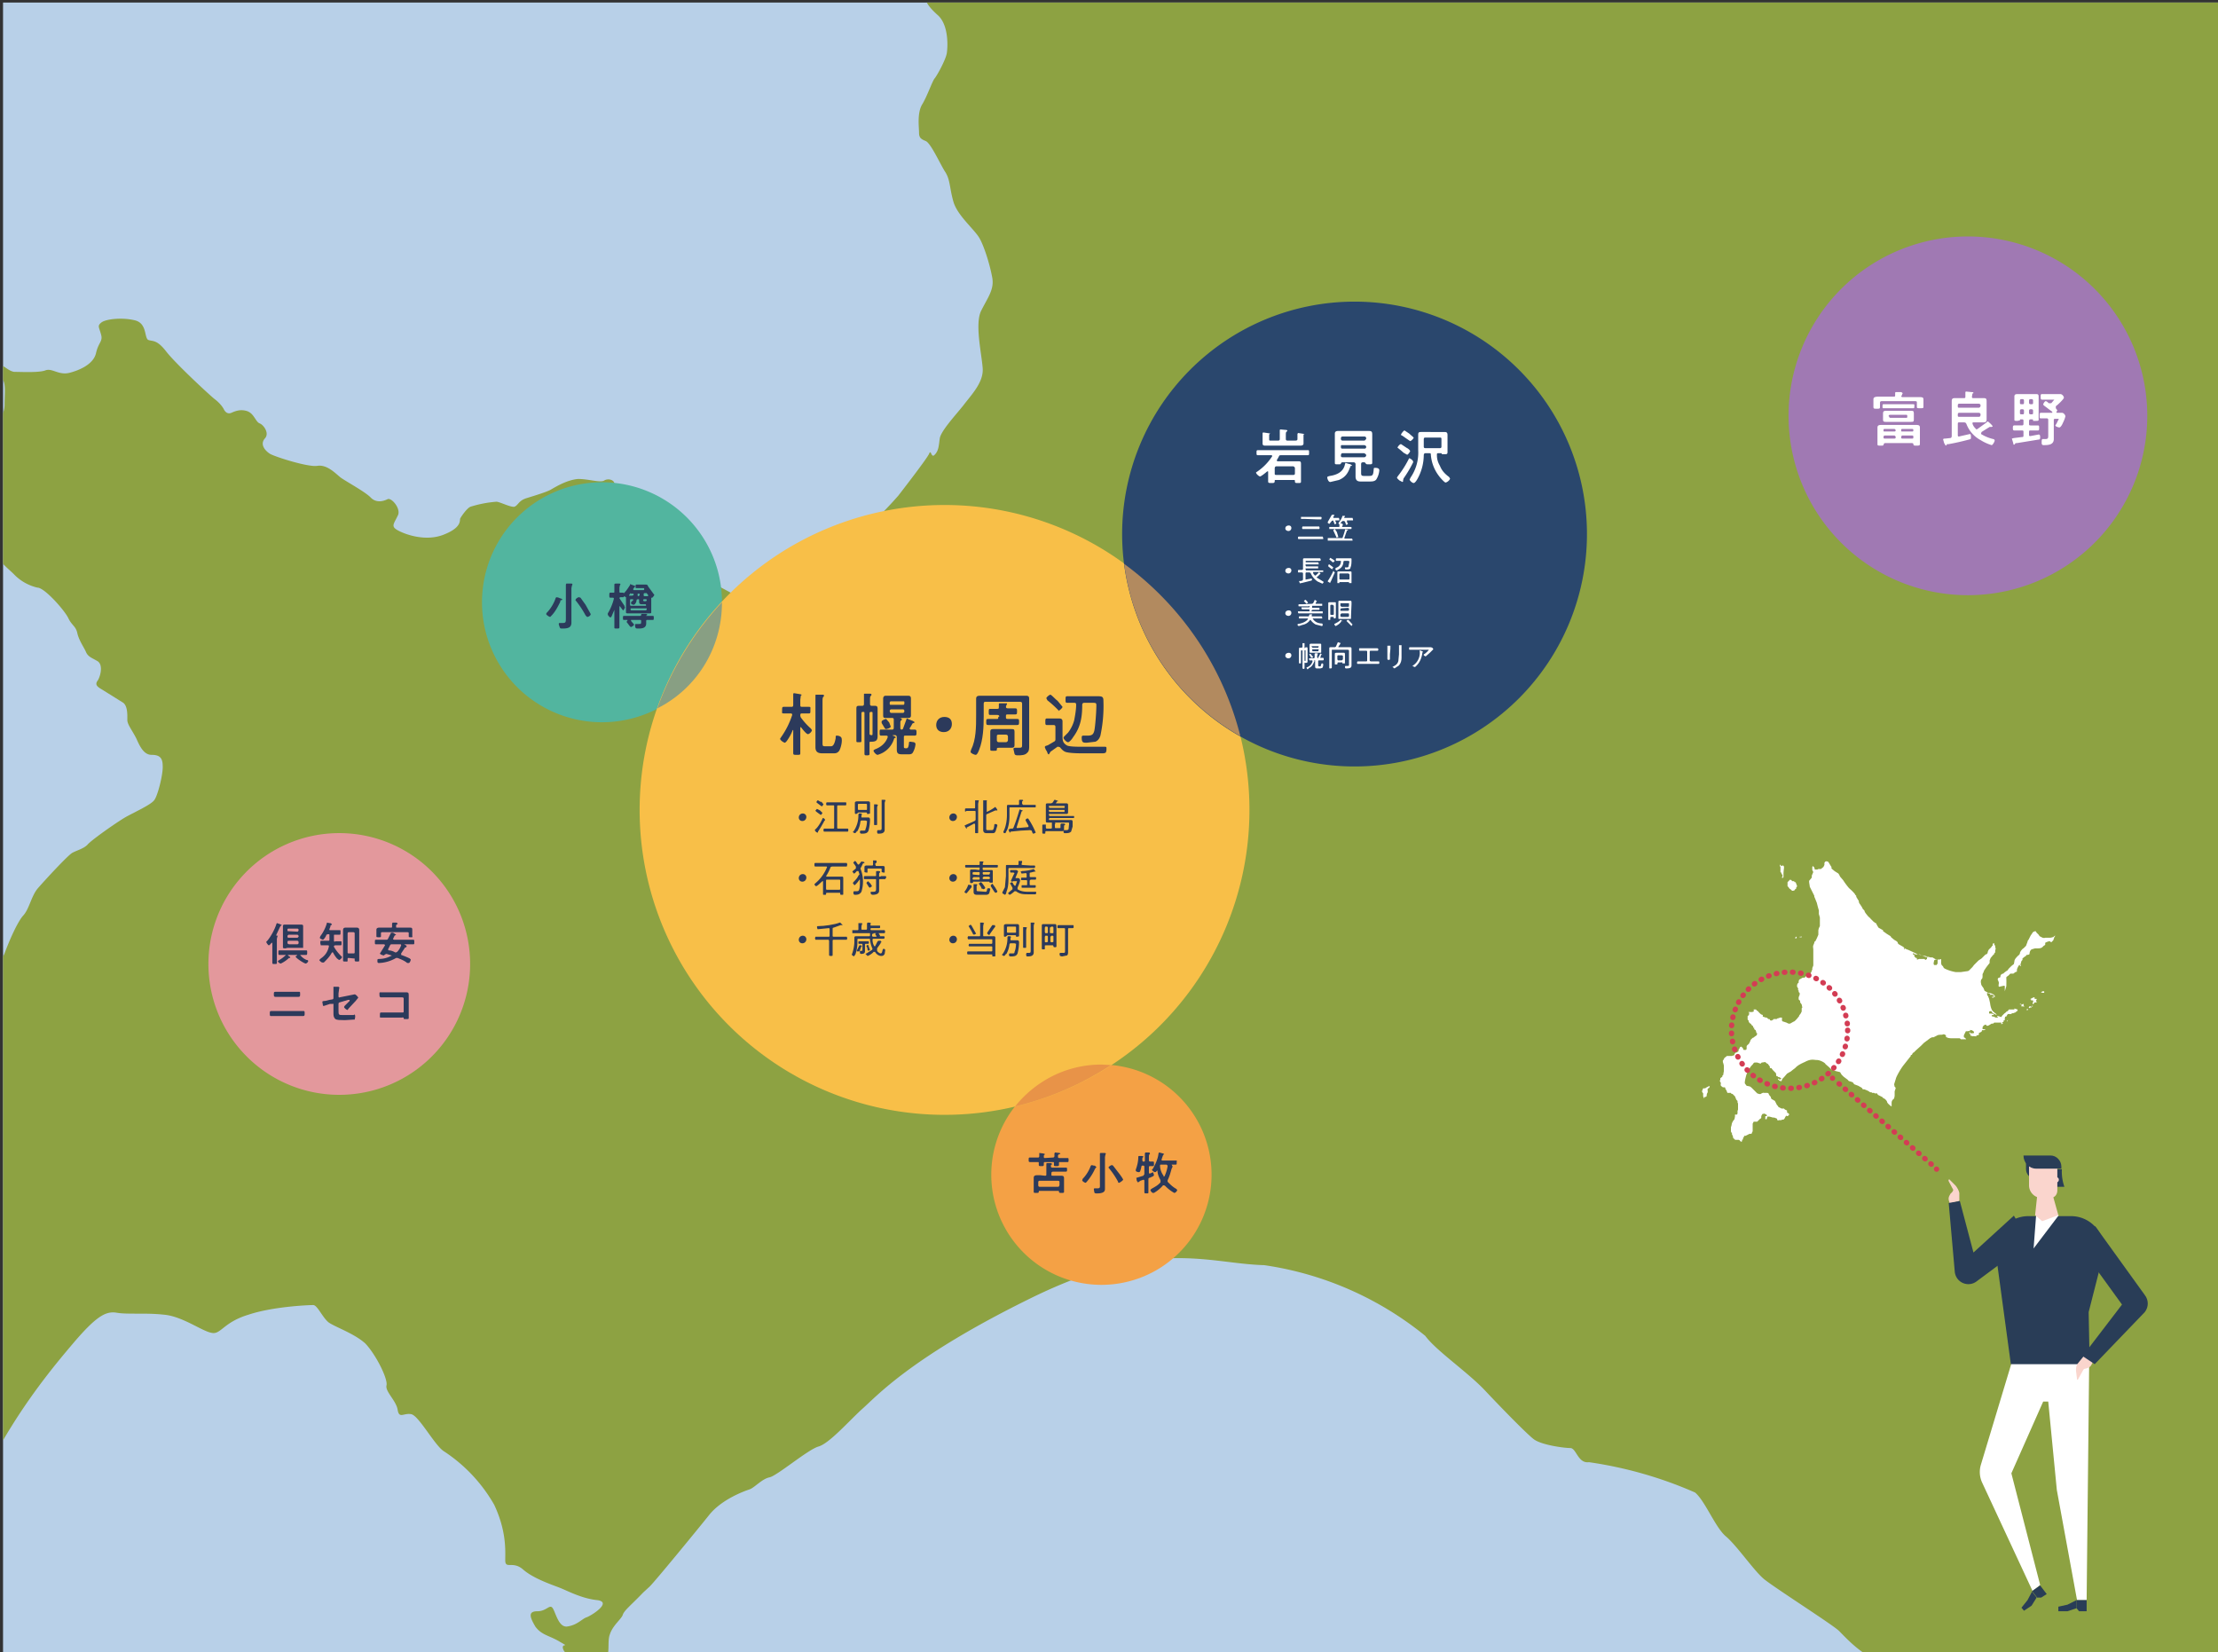 <svg xmlns="http://www.w3.org/2000/svg" xml:space="preserve" width="439" height="327" viewBox="200 350 439 327"><rect x="200" y="350" width="439" height="327" fill="#333333" stroke="none"/><defs><clipPath id="a" clipPathUnits="userSpaceOnUse"><path d="M200.6 115.9h439v327.3h-439Z"/></clipPath><clipPath id="b" clipPathUnits="userSpaceOnUse"><path d="M0 595.3h841.9V0H0Z"/></clipPath></defs><path d="M639.5 443.2H200.6V115.9h439z" style="fill:#b8d0e8;fill-opacity:1;fill-rule:nonzero;stroke:none" transform="matrix(1 0 0 -1 0 793.7)"/><g clip-path="url(#a)" transform="matrix(1 0 0 -1 0 793.7)"><path d="M0 0c.3.5.2 3.2-1.2 4-1.4.9-1 0-1.2 1.7C-2.6 7.3-5 9.3-9.1 9c-4.3-.2-5.9 1.1-8.5-2.4C-20.3 3-19.8 2.4-20 .5c0-2-.7-3.4-1.2-3.6-.5-.2-.7-.5-.7-1.7 0-1 .5-4-1.7-5.4-2.3-1.6-3.9-1.9-4.6-2.8-.7-.9-4.2-5.8-8.2-6.8-4-1-10.1-.7-11.8-1.4-1.6-.7-2.6-1.2-4-6.8s-2-15.3-1.9-18.8c.3-3.4 0-6.6.9-7 .9-.5 1.5-1.8.9-2.8a64 64 0 0 1-3.7-6.7c-.2-.9-.8-2.3-1.6-2.7-.8-.4-4-.2-5.3-.3-1.2-.1-4.2-1.1-5.2-1.8-1-.8-4.6-2.6-6.6-3.3-2-.7-3.2-1.6-4.5-1.7-1.3-.1-3.6 0-4.8-.7-1.2-.8-.4-1.6-.8-3-.4-1.3-1.9-2.8-2.4-4-.5-1-.7-2.7-1.2-3.2s-.3-1.5-.7-2.1c-.5-.6-1.5-1.1-1.8-1.8-.3-.7.1-2-.6-3s-3.2-2.4-3.6-3c-.4-.4-.4-1.6-1.1-1.3-.8.3-2.7 1.2-3.3 2-.6.8-4.1 5.8-6.6 6.2-2.4.4-2.2.5-3.2.4-1-.1-2 0-2.9-.7-.9-.7-3-1.8-4.2-1.6-1.3.2-2.6.9-3 1.5-.6.6-1.6 2.3-2.2 2.6-.6.3-1.4 1-2 1-.6.1-2 .2-2.4 1.6-.4 1.3-1 1.8-1 3s-.2 3.6-.6 4.8c-.4 1-3 4.5-3.4 6.6-.4 2-.6 4.4-1.2 6-.7 1.5-3 2.7-3.2 8-.2 5.2.1 11.2.8 12.3.7 1.1 2 4.5 2 6.8s1.3 6.5 1.8 8.7c.5 2.3 2 5.3 3 7 1 1.6 4.9 7 5.7 8.6.8 1.5 3.3 5.5 3.4 8.5 0 3 .3 5.3-.1 5.9-.5.5 0 1.4.7 1.8.6.4 4.3.5 4.8.2s1.5-1.1 1.6-.7l1.8 3.3c.4.8.8 3.5.7 4-.1.7-.2 4.1-.1 5.5 0 1.5-.8 1.6-.7 2.2 0 .6.7.2 1 .8.3.6.6 3.4 1.3 4.3.7.8 1 2 1 2.8 0 .7-.7 1.4-.3 2.5.4 1.1.6 4 .3 5.2-.3 1.1-1.2 5.4-1.7 6-.5.8-1 1.7-.7 2.1.3.4.8 1.1.8 1.7 0 .6-.6 2.4-1 3.2-.4.8-.7 3.3-1 4.1-.1.8-1 1.8-1.6 2.8-.5 1-1.4 3.8-1.8 4.7-.4 1-1.5 1.7-2.3 2.5-.8.8-2.8 6.9-4 8.9l-4.6 6.6c-1.1 1.6-3.2 4.1-4 4.2-.8.2-1.3-.4-2.2.5-1 .8-2 1.6-2.8 1.8-.7.2-1.2 0-2 .2-1 .2-1 .9-1.4.8-.4-.1-.8-1.3-3.8-.8-2.9.5-3.7-.5-5.1 2.3-1.5 2.9-3.5 6.1-4 7.5-.5 1.4-2 4-2.4 5-.5.9-.7 2-.6 2.7 0 .7-.8 3.8-2.4 3.9-1.5 0-5.1-.3-7.8.7-2.6 1-6 3-6.8 5.4-.8 2.4-1.5 3-1.9 3.8-.4 1 1 2.3 1.4 3 .5.9.8 2-.4 3.5a13.2 13.2 0 0 0-2.5 6.6c0 1.8 1.3 5.2 1.6 6.9.3 1.7.8 3.4 1.5 3.9.7.4 5 4 5.6 5.2.6 1.2.6 3 1.3 3.7.7.6 2 2.2 2.6 3.8.5 1.7 1.4 3.4 1.6 4.6.2 1.2 0 7.3.4 9 .4 1.5.2 3.4.2 4.3 0 .9-.7 6.6-.6 8.4 0 1.8 0 5.9-.8 8.2-.8 2.3-1 5-1.3 6.5-.4 1.4-1.4 3.7-1.6 5.9-.2 2.2-1.2 3.7-.7 5 .5 1.2 3 1.6 3.4 2.4.3.8 2.8 4.1 3.7 7 1 3 7.7 6.8 9.6 7.5 1.8.7 5.5 2 7.8 1.8 2.2-.2 4.3-.6 5.1-.5.8.1 3.4-.1 4.7.1 1.3.2 2.8 1.1 3.4 1.1.5 0 2.9 0 3.7.8.8.8 2 1.5 2.5 2.7.5 1.2.8 1.8 1.6 2.6.7.8 3 4.4 3.6 4.5a9 9 0 0 1 3.5 1.9c.9 1 2.8 1.3 3.5 1.5.7.2 2.3 1 2.8 1.7.6.9 1.3 3 1 4.1-.3 1.1.5 2.8 2 5.9 1.7 3 3.5 5.3 3.7 6.4.2 1 2.7 1.5 3.5-.2.8-1.8 2.1-2.7 3-2.8.7 0 3.6-2.4 3.9-4 .3-1.7 1-4 2.6-5.2 1.6-1.1 4.7-1 6.6-.3 2 .7 3.7 2.8 3.3 6-.4 3.3-1.3 6 0 8.3 1.2 2.2 7.8 7.7 8.8 10.3 1 2.7 2.6 6.3 3.7 7.5 1.2 1.3 1.6 3.9 2.9 5.4 1.3 1.5 5.9 6.5 6.8 7 .9.5 2.2.8 3 1.6.6.8 5.7 4.4 7.6 5.5 2 1.1 4.9 2.4 5.6 3.3.7.8 1.8 5.2 1.7 6.8 0 1.7-.7 2.2-2.2 2.2-1.5 0-2.3 1.6-3 3.2-.8 1.6-1.8 2.8-1.8 3.7 0 .9.1 2.7-.8 3.4l-4 2.5c-1 .6-1.8 1-1 2 .6 1.1 1 3.2-.2 3.8-1 .6-1.8.8-2.2 1.8-.4.9-1.4 2.3-1.7 3.7-.3 1.4-1.1 1.5-1.8 3-.8 1.6-4.7 6-6.1 6a9.4 9.4 0 0 0-4.7 2.7c-1 1-3.4 2.8-3.7 4.7-.4 2-.3 3.4-1 4.5s-2.2 2.4-2.3 4c0 1.5.1 3.3-.2 5-.3 1.6-1.1 3.8-.8 5.1.3 1.3.7 2.3 2.4 3.7 1.7 1.3 3.7 4 3.8 6.3 0 2.5.3 4.2-.4 5.3-.7 1.1-1.8 2-1 2.6.7.8 1.9-1 3.3-1.2 1.4 0 4.9-.2 6.2.3 1.3.5 2.6-1 4.7-.5 2 .5 4.8 1.7 5.3 3.9s1.4 2.3 1 3.7c-.4 1.5-.8 1.7.1 2.4 1 .7 4.2 1 6.6.4 2.5-.6 1.8-3.6 2.7-3.9.9-.3 1.7.1 3.6-2.4 2-2.5 8.7-8.7 9.5-9.3.8-.6 1.5-1.4 1.8-2 .3-.6.8-1 1.5-.7.7.3 1.8.8 3.2.3 1.3-.5 1.6-2.1 2.4-2.4.8-.3 2-2 1-3-1-1.2.1-2.4 1-3 1-.6 7.6-2.7 9.4-2.4 1.9.3 3.5-1.4 4.6-2.3 1.1-.8 5-2.9 6-4 1.1-1.1 2.5-.7 3.3-.3.8.4 2.8-2 2-3.3-.6-1.3-1.2-1.9-.5-2.5.6-.6 5.3-2.8 9.4-1.3 4 1.5 3.3 3 3.5 3.3.2.4 1.3 2 2 2.3a23 23 0 0 0 5.2 1c.8-.1 2.7-1.1 3.5-1 .8.3.8 1.2 2.4 1.7 1.6.5 4.3 1.3 5 1.8.9.5 3 1.8 5.2 2 2.2 0 4.4-.8 5.2-.3.8.5 2.2.1 2-.9-.2-1 .3-3.8-.6-5-1-1-1.8-3.8-.8-5.3s3.7-2.9 6.8-3.3c3.2-.4 8.9-2.7 10.6-3.8 1.7-1.1 6.7-3.7 8.3-4.6 1.6-.9 4.4-.9 5.8 0 1.4 1 8.6 5.6 12.1 7.4a76.6 76.6 0 0 1 14 12.5c1.7 2.2 5.7 7.4 6.1 8.3.4 1 .4-1 1.1-.2.8.8.8 1.8 1 3.2.2 1.5 3.2 4.7 4.7 6.6 1.5 2 4 4.5 3.8 7.3-.2 2.9-1.6 8.8-.3 11.4 1.3 2.6 2.6 4.2 2.2 6.5-.4 2.3-1.5 6-2.5 7.8-1 1.8-4.4 4.5-5.2 7.3-.8 2.8-.6 4.4-1.7 6-1.1 1.8-2.8 5.6-3.8 6-1 .4-1.3.7-1.3 1.7s-.4 3.8.6 5.5c1 1.6 2 4.6 2.5 5.2.5.6 2.2 3.7 2.4 5 .2 1.3.4 5.7-1.9 7.6-2.2 2-2.4 2.9-2.7 4.6-.3 1.7-.6 2.5-1.5 3.4-1 1-1.3 1.3-1.1 2.7.2 1.3.7 2.4-.6 5.1-1.4 2.8-3.6 7.7-3 11.6.4 3.8 3.4 7.6 5.4 10 2 2.3 2.1 3.2 2.2 5.3.1 2.1-.5 4 1 5.5 1.4 1.5 9 6.5 11.7 7.2 2.7.7 7.3 1.3 8.6 1.7 1.3.4 3.2 2.6 4.2 3.9 1 1.2 3.2 1.7 4 1.3.8-.4.7-1.1 1.5-1.2.7-.1 2.6 1.8 3.6 1.6 1-.2 2.8 2 3.7 2.5a15 15 0 0 1 3.8 4.9c1.1 2.2 2.1 4.8 2.8 6 .6 1.2 2.8 2.2 3.1 4.8.3 2.7.3 4.2 1.1 5 .8.6.5.2 1.2 4.8.7 4.5 1.3 7.3 2.3 9.6.9 2.3.8 13.6.8 18.3 0 4.6-1 13.4-1.2 16-.3 2.6.8 7 .4 9.5a35 35 0 0 0-.2 8c.2 2 0 6.8-.2 9.3-.3 2.4-1.7 12.3-.9 14.8.9 2.4 5.5 7.5 6 10.1.3 2.6 1.8 5.5 2.6 6.3.8.8 4.6 8.1 5.8 10 1.3 1.8 5.3 11.9 5.5 14.3.2 2.5.2 10.8.6 15 .4 4.3.6 6.1 1.7 7.7 1 1.7 3.2 6.1 3.6 9 .4 2.8 1.6 12.8.6 18.4-1 5.7-2 10.4-2 13 0 2.6-1.4 10.8-1.6 12.2-.2 1.4-1.5 10.1-1.9 13.8-.4 3.6-3.2 10-3.2 12.1 0 2.3-3.2 13.6-4 16l-6 17.1c-.8 2.6-2.4 4.3-3 5.3-.6 1-.4 1.8-.4 2.4 0 .6-.8 4.3-1.6 4.9-.8.6-1.6 1.8-2 2.8-.5 1-10.4 23-11.8 27.4-1.4 4.5-5 18.5-2.4 21.5s7.9 8.3 8.5 12.4c.6 4-.4 6 .8 7 1.2 1 5.5 9 5.5 12.6 0 3.7-1.3 4.5-2.7 8.2-1.4 3.6-1 8.7-.6 10.5.4 1.8 1 3.9 1.8 3.2.9-.6 5-4.2 5.7-5.2.8-1-.2-6.3 2.5-7.3 2.6-1 6.2-.6 7.5.4 1.2 1 2.6 2.2 3.8 1.8 1.2-.4 8.3-1 10.2-.2 1.8.8 7.5 5.7 9 7.5 1.7 1.8 2.7 5.7 3.1 8.1.4 2.4-.2 6 .4 7 .6.7 2.3 2 3 2.7.9.9 3 3.7 7 3.3 4-.4 6.3-3.5 6.5-5.9.2-2.4 3.8-9.3 6.2-10.1a6.2 6.2 0 0 0 3.9-4.5c.2-1.2 1.4-1.8 1.6-2.8.2-1-.2-2.7.2-3.9.4-1.2 7.3-4.9 9.6-8 2.2-3.3 9.3-6.6 11.7-8.4 2.5-1.8 6.5-9 9.2-13.4 2.6-4.5 9.5-10.5 11.3-13.4a293.3 293.3 0 0 1 20.9-26.6c.4-.6 1-3.6 2.6-5a161 161 0 0 0 13.2-13.2c1.6-2.4 3.5-4 4.7-4.5 1.2-.4 2.6-.8 2.4-2-.2-1.2-.4-2 .4-2.8l2.9-2.5 1.2-2s.6.2 1-1.8 1.2-6.5 3.8-9.2c2.7-2.6 4.3-4.2 4.1-5.8-.2-1.7 1.2-8.8 3.5-11.8 2.2-3 8.5-9.1 8.5-11.8 0-2.6 2-6.2 3.4-7.3 1.4-1 3.9-3.4 4.5-5 .6-1.7 2.8-4.3 3.2-5.5.4-1.2 1.7-3.5 2.9-5.3 1.2-1.8 6-8.5 8.3-10.7 2.2-2.3 4-2.9 4.8-5.1.9-2.2 3.3-1.4 4.5-2.8 1.2-1.5 2-2.9 3.3-3.7 1.2-.8 5.4-5.5 7.7-7.5 2.2-2 5.2-6 6.9-6.5 1.6-.4 3.4-1.4 3.6-3 .2-1.6.4-3 2.2-4.5 1.9-1.4 3.9-7 6.3-9.3a69.8 69.8 0 0 1 12.6-8c1.8-.5 2.8-.5 2.6-1.3-.2-.9 0-2.9 0-2.9s11.6-7.9 14-10c2.5-2 12.8-7.8 14.4-8.9 1.7-1 1.9-2.4 2.7-4 .8-1.6 8.9-7 11.1-9 2.3-2 8.8-5.6 10-6.4a6.8 6.8 0 0 0 2.8-4c.4-2 1.6-5.4 7-8.8 5.2-3.5 11.3-6.5 14.3-8.3 3-1.8 4.5-2.5 3.9-2.5-.7 0-2.7-1-2.3-1.6.4-.6 1.2-3.2 2.3-2.8 1 .4 2.2.6 2 1.4-.2.8.2 2 .2 2s4.7-2.2 6-3c1.5-.8 3.1-1 5.1-2.4a354 354 0 0 1 25.8-11.6c6-2.4 10.1-3.7 10.8-3.9.6-.2-1.3-1-2.7-.6-1.4.4-2.2.2-3 .2-.8 0-3.3-.2-4 1-.9 1.3-4 2.3-5 1.9-1-.4-3.6 1.4-4 .6-.4-.8-.4-3.9.8-5.3 1.2-1.4 4.3-1.8 4.5-3.8.2-2 .4-3.9 1.4-4.5 1-.6 4-3.9 4.2-4.9.3-1 3-.8 3.5-1.8.4-1 .4-4 1.8-4s2 .6 2.7.6c.6 0 1.8 1 2.6 1.2.8.2.4-1.2 1.6-1.6 1.2-.5 4.5 1.2 5.5 1.8 1 .6 4 .6 4.9 0a11 11 0 0 1 5.8-1.2c1.5.4 1.9.6 2.5.6.6 0 4-3.5 5-4.3 1-.8 3.5 3.5 5.1 5.5 1.6 2 1.8 3.4 1.8 4.5 0 1 2.7.8 3.3 1 .6.2-.6 1.6-2.2 1.4-1.7-.2-1.7-1.6-3-1-1.5.6-3.3 2.2-5.8 2.4-2.4.2-5.2.4-7.3 2.2-2 1.9-10 4.3-13.6 5-3.6.5-3.2-1-3.6.5-.4 1.4-1.4 2 2.2.8a729 729 0 0 1 30.4-8.5c2.5-.4 11.2-3.4 13.4-3.8 2.3-.5 6.3.6 7.5.4 1.3-.2 5.5-3.9 9.4-5 3.8-1 9.3-1.3 8.3-2.7-1-1.5-5.7-.9-7.3-1.7-1.6-.8-4.5-.8-4.9-3-.4-2.2-2-7.7-2.6-9.7-.6-2-.4-5.5 2.4-6.7 2.8-1.3 8.1.4 9.1 1.2 1 .8 4.3 3.2 4.5 5.2.2 2 1.2 9 .6 11.6-.6 2.6.8 3.3 2 2.8 1.2-.4 5.1.7 6 1.5.7.8 2.8 1.6 3.4-.6.6-2.3 1.8-4.1 1-7.1s-1.4-6.7-.4-8.2c1-1.4 1-6 2.4-6.6 1.4-.7 4-2.3 4.5-4.1.4-1.8.8-5 5.8-8.5 5.1-3.5 33.5-12.8 42-12.8s15.4-.8 17.5-.6l20.3 1.6c2.8.2 4.6.8 5.6 2 1 1.3 2.7 2 4 3a14 14 0 0 1 3.7 4.1c1 1.7 6.7 6.7 8.8 8.2 2 1.4 5.6 5.2 6.5 7.9a7.2 7.2 0 0 0 4.2 4.4c1.4.6 8.1 7.1 9.1 8 1 .8 1.3 2.6 3 4.4 2 1.8 9.2 6.5 10.8 8.1 1.7 1.6 7.1 5.9 8.2 7 1 1 5.8 5 8.3 6.6 2.4 1.6 5.4 2.8 6.9 6.5 1.4 3.6 3.6 12.6 6.5 14 2.8 1.4 5.6 4.5 6.8 6.7 1.3 2.2 2.5 5.3 3.3 5.5l2.2.6s.2 4.6.8 5.6c.6 1 3 3.9 4.3 3.3 1.2-.6 1.2-3.7 1.8-4.9.6-1.2 2-2.4 1.4-4.8-.6-2.5.2-3.3.6-4.5.4-1.2 2.7-4.9 2.3-7.7-.4-2.9-1.6-2.6-2.5-5-.8-2.5-.6-5-1.4-6.4-.8-1.4-2-3-2.2-5-.2-2-1.4-2.7-3.5-5.3-2-2.7-7.9-10-9-11.2-1.3-1.2-2.7-8-3.7-9.7-1-1.6 0-5.9-.2-8-.2-2-5.3-7.2-7.1-9.7-1.9-2.4-5.7-6.6-7-8.3-1.1-1.6-5.6-6.9-6-10.1-.4-3.3-1.8-5.3-2.7-7.1-.8-1.8-2.8-4.9-3.4-6.5-.6-1.6-.8-6.3-.4-8 .4-1.5-.8-9.4-3-11.5-2.3-2-4.3-8.9-2.5-14.8a48 48 0 0 1 4.9-11.7c1.2-1.7 3.8-3.7 5-7.3 1.3-3.7 2.3-7.3 3.7-8.6 1.4-1.2 6.3-5.6 12.6-6.9a95 95 0 0 0 21.5-7.3c3.6-2.2 4.4-7.5 3.8-8.9-.6-1.4-4.2-3.6-7.7-3-3.4.6-1.4 1-2.2 1.2-.8.2-2.8 2-1.6 1.8 1.2-.2 1.6-.6 2.4-.2.8.4-.6 1.6.2 1.8.8.2 1.8 0 2.6-.2.9-.2 2.3.4 3 1.2.9.9.7 2.3-.1 2.3-.8 0-.8-1.4-1.8-.6-1 .8-2.5 2.8-1.3 2.4 1.3-.4 3.5-.8 2 .2-1.3 1-5.4 2.2-6.6 1.6-1.2-.6-.8 1.7-.8 1.7s-.6-1.5-2.5-1.9c-1.8-.4-3.8-1.8-5.2-1.4-1.5.4-1.5 1 .6 1.2 2 .2 5 2.3 3.4 3-1.6.9-10 4.1-11 4-1-.3-.7-5 .7-6.6 1.4-1.6 2.2-3.6 2.8-6.3.6-2.6 1.8-5.8 3-8.5a71.2 71.2 0 0 0 4.1-16.6c.4-5 4.3-25.4 11-30.8 6.7-5.5 9.3-8.4 11.1-9.4 1.9-1 4.3-3 2.5-3-1.9 0-4.5 1.2-7.3 3.4-2.9 2.3-6 2.3-7.8 4-1.8 2-2.2 5.8-5 6.8-2.9 1-8.3.4-8.3-1.4 0-1.9 1.4-1.5 1.8-2 .4-.7-2-1-1.6-1.7 1-1.8 1.6-4.8 2.4-3.8.8 1 3.9 1.2 4.9 1.2 1 0 7.3-2 8.7-3.7 1.4-1.6 1.8-2.4.6-1.8-1.2.6-2 1.4-3.3 1.4-1.2 0-3.2-.2-3.4-1.4-.2-1.2 2-2 1-3s.8-2.7 2.2-2.3c1.5.4 2.3 1.5 3.7 1 1.4-.4 5.9-4.8 8.3-4.8 2.4 0 8.5.2 8.1 1.2-.4 1-1.6 1.8-3.6 3.2-2 1.5-1.4 2.9 0 2.3 1.4-.6 2.8-.4 4-.6 1.3-.2 8.1-3.9 10.6-3.7 2.4.2 3.2 2.6 4.2 4.7 1 2 1.7 2.2 3 3.8 1.5 1.7 4.3 3.3 5.4 3.9 1 .6 5 3.8 6.2 6.5 1.3 2.6 4.3 2 5.3 3.4s5.3 4.9 5.5 6.1c.2 1.2 3.2 1 4.2.4s6.3-2 8-1.4c1.6.6 2.8 2 3.8 2s1.2-1.2 2-1.8c.9-.6 2 .6 1.5 1-.6.4-1.3 2.4-.4 2.4.8 0 2.4-.8 3.6-1.8 1.2-1 3.9-1.6 5.9-1.4 2 .2 2.4-.4 1.6-1.8-.8-1.4.6-3-.6-3.5l-2.4-.6c-.6-.2-3.5-4.2-5.3-4.9-1.8-.6-4.5-1.8-4.5-1.8s-1.2-1.6-2.6-1.2c-1.4.4-1.6 1.2-1.6 1.2s-7.7-3-7.5-3.6c.2-.6.6-1.9-.2-2-.9-.3-1.3.8-2 1.8-.9 1-.3.4-2.3.4-2 0-5.3-.8-6.3-1.6-1-.9-2.2-4.1-3-5-.8-.7-.8-3.6-2.7-3.6-1.8 0-3.8 1.7-4-.2-.2-1.8-.4-3.6-1-5-.6-1.5-.8-4.3-.6-5.5.2-1.2-.7-2.9-.3-4.3.5-1.4-2.8-2.4-3.8-2.4s-1.6-2.2-.4-3c1.2-.9.2-2.7-1-2.9-1.2-.2-2-.2-2.7-.6-.6-.4-.2-1.8.7-2 .8-.2 2.8-1 1.8-1.9-1-.8-3.5-2.2-4.9-2.6-1.4-.4-3.2.2-2.4 1 .8.8 1.8 1.4 1.6 2.9-.2 1.4-2.2 3.2-5.3 3-3-.2-11 .8-14.2-.2-3.2-1-7.7-1.4-8.5-1.6-.8-.2-2.3-2-2.8-2.3-1.9-.6-3.7-.8-6.1-.2-2.4.7-8.1-3.8-9.3-5.6-1.3-1.9-6-3.3-8.6-2.9-2.6.4-2.2 4.3-4.4 3.9-2.3-.4-4.3-1.6-7-3.5-2.6-1.8-3.8-2.4-4-5.8-.2-3.5-.6-6.1 1.4-6.3 2-.2 2.3-2.3 3.7-1.5 1.4.9 3.2 1 4.5.4 1.2-.6 3.4-2.6 1.6-2.2-1.8.4-2.4.8-3 .2-.7-.6-.5-1.2-2.7-1.4-2.2-.2-1.8.6-2.6 1s-3.7 1-5.1.4c-1.4-.6-1.4-1.4-1.2-2.8.2-1.4 0-2.9-.6-3.5-.6-.6.2-1.6-.8-1.6s-4.3-2.2-5.7-3c-1.5-.8-2.7-1.7-3.5-1.2-.8.4-1.2-1.9-.8-2.9.4-1 .8-2.4-1.6-4.2-2.4-1.9-4.3-1-5.7-1.9-1.4-.8-1.8-3.4-3.4-3.2-1.7.2-3.5 1-4.7 1.2-1.2.2-2.8 1.8-3.9 1.2-1-.6-1.4-2.2-2.4-1.6-1 .6-3.2 2-4.5 1.8-1.2-.2-2.8-1.2-3.2-.2-.4 1-1.4 2.7-1.6 3.9-.2 1.2.2 1.8-.4 2.6-.6.8-2 1.2-3 1.2s.1 2.3.1 2.3l-.2 3.4s.8-.2 1.7.8c.8 1 0 1.2.8 1 .8-.2.8-4.2 2.6-4.8 1.8-.6 2.6-1.9 4.9-2 2.2-.3 2.4 2 4 2 1.7 0 2.7.4 3 2 .5 1.6.7 2.2-.5 3.4-1.3 1.3-4.5 5.1-7.1 4.9-2.7-.2-3.7-.2-4 .6-.5.8-.5 2.2-1.1 2-.6-.2-1.6-2-1.6-3s-.2-3-1-3.2c-.9-.2-3.5 1.8-6.3.6-2.9-1.3-4.3.6-7.3-2-3-2.7-8.3-9.2-8.6-13.7-.1-4.4.9-6.4 2-7.5 1.3-1 1.3-1.4 2.3-2 1-.6 2.8-2.8 3.7-3.2.8-.4 2-2.7.2-2.7-1.9 0-8 .6-9.8.6-1.8 0-7.5 0-8.7.9-1.2.8-2.4 2.2-3.4 2.4-1 .2-1.5-1.2-3.5-.4-2 .8-2 1.2-2.8 1.2-.8 0-8.8.6-12 0-3.2-.6-8.3-2.2-11.4-2-3 .2-12.5 2.8-14.8 4.2-2.2 1.5-6.6 2.9-7.9 3.3-1.2.4 1.3 1.4 1.5 2.4.2 1-1 2-1.9 2.4-.8.4-1 2.9-2.6 3-1.6.3-3.8 2.3-11.4.8-7.6-1.5-13.7-2.1-20-4.6-6.4-2.4-9.8-4.5-11.6-5.4-1.8-1-2.1-2.2-4.6-2.5-2.4-.3-6.4-1.5-7.6-2.4-1.2-1-17.6-12.5-22.2-15.5-4.5-3-6.4-7-11.5-11.3a229 229 0 0 1-17.4-17.6 49.4 49.4 0 0 0-9.1-8.2c-1 0-3.4-1-2.7-1.9.6-.9-5.2-6.4-5.2-6.4l-2.2-1.8s0-1.2-.9-2.1c-.9-1-19.1-21.6-29.8-37.1a341.5 341.5 0 0 1-26.1-45.4c-4.3-9.7-6.1-20.3-6.7-24-.6-3.6.3-7.6 1.2-9.1.9-1.5 3.6-2.8 3.3-6.1-.3-3.4-2.7-8.8-3-11.9-.3-3 .3-6.4.6-8.8.3-2.4-1.8-5.8-1.8-7.9 0-2.1 0-6.7-1.6-8-1.5-1.1-2.4-4.2-3.3-5-1-1-5.5-3.7-6-11.6-.7-8 .5-13.4-.7-14-1.2-.6-.6.9-4 4.5-3.3 3.7-9.7 7.3-11.5 11.6-1.8 4.2-7.6 12.5-11 13.7-3.3 1.2-5.7 5.1-7 5.1-1.2 0-9 3-11.2 5.5-2.1 2.5-1.8 3-4.3 3.4-2.4.3-2.4 2.7-3.6 4.2-1.2 1.6-4.6 3-6.1 2.2-1.5-1-1.2-4-2.5-2.8-1.2 1.2-1.8 3-3 3.4-1.2.3-4.9.6-7 1.5-2.1 1 0 1-2.1 1s-6.1 0-9.1 2.6c-3 2.8-5.8 3-6.4 4.6-.6 1.5-1.9 1.8-3.4 1.8s-5.2 1.6-8.5 2.5c-3.3.9-4.6-1-5.8 0-1.2.9-2.4 2.7-4.2 5.4-1.9 2.8-9.8 8-13.4 8.9-3.7.9-13.1 5.1-15.2 5.7-2.2.7-5.2 5.8-6.1 6.4-1 .6-7.6 3-10.7 4.3-3 1.2-5.8 4.3-7 5.5-1.2 1.2-12.7 8.5-14.9 10.3-2.1 1.8-5.4 6.7-7.6 8.5-2.1 1.9-4 6.9-6 8.6a80.7 80.7 0 0 1-21 6c-2.2-.3-2.5 2.8-3.7 2.8-1.2 0-5.8.6-7.3 1.8-1.5 1.2-6 5.8-9.4 9.4-3.4 3.7-9.8 8-12 11a65.3 65.3 0 0 1-31.9 14c-11.2.3-21.5 5.5-45.9-6.4-24.3-11.9-31-19.8-33.8-22.2-2.7-2.5-6.4-6.7-8.5-7.3-2.1-.6-8.2-5.8-9.7-6.1-1.5-.3-3-2.1-4-2.4-.9-.3-5.4-1.9-7.9-5-2.4-3-10.6-13-11.8-14.2l-1.3-1.2c-2.4-2.5-3.6-3.4-4-4.3-.2-.9-2-2.1-2.6-4-.7-1.8.6-5.4-2.2-5.4-2.7 0-6.4.9-7 2.4-.6 1.5 1.5.3-.6 1.5-2.1 1.3-3.6 1.3-4.9 3-1.2 2-1.5 3.1.4 3.1 1.8 0 2.4 1.5 3 .6.6-.9 1.2-4 3-3.6 1.9.3 2.8 1.5 3.7 1.8.9.3 5.2 3 2.1 3.4-3 .3-5.8 1.8-7.3 2.4-1.5.6-5.2 1.8-7.3 3.6-2.1 1.9-3.6 0-3.6 1.9 0 1.8.3 5.7-2.2 11a31 31 0 0 1-10 10.6c-1.8 1.2-4.9 7-6.4 7.3-1.5.3-2.4-1-2.7.9-.3 1.8-2.5 3.6-2.2 4.8.3 1.3-2.1 6.1-4.2 8.3-2.2 2-6.1 3.3-7.3 4.2-1.2 1-2.2 3.4-3 3.4-1 0-8-.3-12.8-1.9-5-1.5-5.5-4-7.3-3.6-1.9.3-5.8 3.3-9.5 3.6-3.6.4-7.3 0-9.4.4-2.1.3-4-.7-8.8-6.4-4.9-5.8-18.9-22.3-24-44.5-5.2-22.2-5.5-27-3.1-29.5 2.4-2.4 1.5-3.3 5.8-5.4 4.2-2.2 7-1.3 9.4-1.9 2.4-.6 8.5-4.5 10.3-7 1.9-2.4 7.7-5.1 8.3-7.3.6-2.1 2.7-4.2 4-4.5 1.1-.3 5-4.6 6.6-6.1 1.5-1.5 4-2.8 5.5-3.4 1.5-.6 4.9-1.5 7-.9 2.1.6 9.1 6.4 12.5 5.8 3.3-.6 3-.6 4.8-.3 1.8.3 2.2 2.1 5.8 1 3.7-1.3 7.6-3.4 7.3-6.5-.3-3 2.7-6.7 4.6-6.4 1.8.3 3.6-2.1 3.3-4-.3-1.8 1-6.3 5.2-8.4 4.2-2.2 8.8-4.3 9.7-6.1 1-1.9 4-4.9 4-7 0-2.2 2.4-5.5 3.6-7.3 1.2-1.9 3.4-3 3.4-4.6 0-1.5.6-2.1 2.1-3.3 1.5-1.3 7.3-4.6 10.4-4.9 3-.3 6-.3 9-2.1C65.9 24.6 71 23 74 20.4c3-2.8 3-4 2.8-5.5-.3-1.5.6-2.7 2.1-3.6 1.5-1 3-1 4.6-3.4 1.5-2.4 1.2-3.6-.6-4C81 3.7 81.3.4 78.6.7c-2.7.3-3.3-.3-4.9 1-1.5 1.1-1.5 1.1-2.7.2-1.2-.9-3.7-2.1-3.7-4.2C67.3-4.6 65-8 64-8.8c-1-1-2.7-4-4.6-4-1.8 0-3 .3-3.3-.6-.3-.9-.5-2.2-1.8-1.8-3 .9-2.5-.3-4-.3s-5.5-.3-7-1c-1.5-.5-2.4-.8-3.6 2.2-1.3 3 0 4-2.8 4.9-2.7.9-7.6 4-8.8 3.3-1.2-.6-3.7-.9-4 .6-.3 1.5-.6 1.8-1.8 1.5-1.2-.3-3-.3-5.5.3-2.4.7-5.4 1.6-7 1.9-1.5.3-6.3.6-8.5-1.6C-.8-5.4-.8-6-.5-7.6c.3-1.5.3-2.1-1.2-2.4-1.5-.3.3-1-1.5-.3-1.9.6-2.2-1.6-2.8 1.8-.6 3.3-.6 5.5.3 6.4 1 .9 2.5 1.5 2.8.6.3-1 1.6-.6 2.9 1.5" style="fill:#8da242;fill-opacity:1;fill-rule:nonzero;stroke:none" transform="translate(267.1 -13.6)"/></g><g clip-path="url(#b)" transform="matrix(1 0 0 -1 0 793.7)"><path d="M0 0a23.7 23.7 0 1 1-47.5 0A23.7 23.7 0 0 1 0 0" style="fill:#52b59f;fill-opacity:1;fill-rule:nonzero;stroke:none" transform="translate(342.9 324.5)"/><path d="M0 0a21.8 21.8 0 1 1-43.6 0A21.8 21.8 0 0 1 0 0" style="fill:#f4a145;fill-opacity:1;fill-rule:nonzero;stroke:none" transform="translate(439.8 211.2)"/><path d="M0 0a60.3 60.3 0 1 1-120.7 0A60.3 60.3 0 0 1 0 0" style="fill:#f8bf48;fill-opacity:1;fill-rule:nonzero;stroke:none" transform="translate(447.3 283.4)"/><path d="M0 0a25.9 25.9 0 1 1-51.7 0A25.9 25.9 0 0 1 0 0" style="fill:#e3989c;fill-opacity:1;fill-rule:nonzero;stroke:none" transform="translate(293 251.3)"/><path d="M0 0a35.5 35.5 0 1 1-71 0A35.5 35.5 0 0 1 0 0" style="fill:#a079b3;fill-opacity:1;fill-rule:nonzero;stroke:none" transform="translate(625 361.4)"/><path d="M0 0a46 46 0 1 1-92 0A46 46 0 0 1 0 0" style="fill:#2a476d;fill-opacity:1;fill-rule:nonzero;stroke:none" transform="translate(514.1 338)"/><path d="M0 0c0-.1 0-.2.2-.2h2c.1 0 .2 0 .2.2v.1c0 .2 0 .3-.2.3h-2C.1.4 0 .3 0 0Zm2.2 1.2c.1 0 .2 0 .2.2s0 .3-.2.3h-2c-.1 0-.2 0-.2-.2v-.1c0-.2 0-.2.2-.2Zm-4.6 3c0-.2.1-.3.3-.3H1c.1 0 .2 0 .2.2v.1c0 .2 0 .3-.2.3h-3.2c-.2 0-.3-.1-.3-.3Zm1.3-4-.2.2h-2c-.1 0-.2-.1-.2-.3V0c0-.1 0-.2.2-.2h2s.2 0 .2.2zm0 1.3-.2.2h-2c-.1 0-.2 0-.2-.2v-.1c0-.2 0-.2.2-.2h2s.2 0 .2.2zm3.6 2.4v-.4c0-.4-.2-.4-.6-.4H-3c-.3 0-.6 0-.6.4v1.3c0 .4.2.5.6.5H1.9c.4 0 .6 0 .6-.5v-.3zm-4.8 1.9h-1.2c-.2 0-.2 0-.2.4 0 .3 0 .4.2.4h5.9c.3 0 .2-.2.2-.4 0-.3 0-.4-.2-.4H1.2zm4.7-7-.2.1h-5.4c-.2 0-.2-.1-.3-.3 0-.2-.1-.2-.6-.2s-.6 0-.6.3V2c0 .4.3.5.7.5h6.9c.4 0 .8 0 .8-.5V-1.3c0-.3-.2-.3-.7-.3-.4 0-.6 0-.6.3zM0 8.2C0 8 .2 8 .4 8h3.3c.3 0 .7 0 .7-.4V6c0-.2-.2-.2-.7-.2-.4 0-.6 0-.6.2v.9c0 .2 0 .3-.3.3h-6.7c-.2 0-.3-.1-.3-.3V6c0-.3-.2-.3-.6-.3-.5 0-.7 0-.7.3v1.6c0 .4.4.5 1 .5h3c.2 0 .3 0 .3.2v.5c0 .2.1.2.2.2h1l.3-.2-.1-.2-.1-.3" style="fill:#fff;fill-opacity:1;fill-rule:nonzero;stroke:none" transform="translate(576.3 357.1)"/><path d="M0 0c-.2 0-.3-.1-.3-.3v-.2c0-.2 0-.3.3-.3h3.8c.2 0 .3 0 .4.3v.2c0 .2-.2.3-.4.3Zm3.8 1c.2 0 .3.1.4.3v.2c0 .2-.2.3-.4.3H0c-.2 0-.3-.1-.3-.3v-.2c0-.2 0-.3.3-.3ZM0-1.9c-.2 0-.3 0-.3-.3v-2.2c0-.1 0-.3.2-.3l2.2.5c.2 0 .2-.4.2-.6 0-.4 0-.4-.4-.5a48 48 0 0 0-4-.9c-.4 0-.4 0-.4-.2l-.2-.1-.3.5-.2.7c0 .1 0 .2.5.2l.9.1c.2 0 .3.2.3.4v6.9c0 .5.2.6.6.6H.9c.3 0 .3.1.3.3V4c0 .2.1.2.2.2l1-.1c.2 0 .4 0 .4-.2l-.2-.1-.1-.6c0-.2 0-.3.3-.3h1.9c.5 0 .7 0 .7-.6v-3.6c0-.5-.2-.6-.7-.6H2.8c-.1 0-.2 0-.2-.2.1-.4.3-.7.6-1l.2-.2.2.1 1.8 1.3.2.2c.1 0 1-.8 1-1l-.2-.1H6l-1.6-1-.1-.3v-.1c.8-.5 1.6-.8 2.4-1 .1 0 .3-.1.3-.3 0-.2-.4-.9-.6-.9a9 9 0 0 0-2.2 1 6.1 6.1 0 0 0-2.8 3.2c-.1.2-.2.3-.5.3z" style="fill:#fff;fill-opacity:1;fill-rule:nonzero;stroke:none" transform="translate(587.8 362)"/><path d="m0 0-.2-.4.1-.1h1c.4 0 .7-.5.7-.7a6 6 0 0 0-.5-1.3C.9-3 .6-3.4.4-3.4c-.2 0-.8.2-.8.4l.2.3.5 1H-.3c-.3 0-.4 0-.4-.2v-3.8c0-1.1-1-1.2-1.9-1.2-.3 0-.4 0-.5.3v.6l.1.3H-2.4c.6 0 .6.2.6.8v3c0 .2-.1.3-.3.3h-1.1c-.3 0-.3 0-.3.5s0 .6.3.6H-1v.2L-2.6.9l-.2.2c0 .2.3.7.5.7s.5-.3.6-.4h.5l.6.7H-3c-.3 0-.3.2-.3.6 0 .4 0 .5.3.5H.6c.4 0 .7-.5.7-.7C1.3 2.2 0 1-.3.8V.4L0 0m-5.6-.5c0-.2.1-.3.3-.3h.2c.2 0 .3 0 .3.3v.4c0 .2-.1.3-.3.3h-.2c-.2 0-.3-.1-.3-.3Zm.5 1.7c.2 0 .3 0 .3.3v.4c0 .2-.1.3-.3.3h-.2c-.2 0-.3-.1-.3-.3v-.4c0-.2.1-.3.3-.3zm-2-1c-.2 0-.3-.1-.3-.3v-.4c0-.2 0-.3.3-.3h.2c.2 0 .3 0 .3.3v.4c0 .2-.1.3-.3.3zm.5 1.7c0 .2-.1.3-.3.3h-.2c-.2 0-.3-.1-.3-.3v-.4c0-.2 0-.3.3-.3h.2c.2 0 .3 0 .3.3zm-.6-3.7c-.2 0-.2 0-.2-.2l-.5-.1c-.4 0-.6 0-.6.2v4.6c0 .4.2.5.6.5H-4.3c.4 0 .6 0 .6-.5V-1.9c0-.2-.2-.2-.6-.2h-.5c0 .2 0 .3-.2.3h-.3c-.2 0-.3-.1-.3-.4v-.5c0-.2 0-.3.3-.3H-3.9c.3 0 .3-.1.3-.5s0-.5-.3-.5h-1.4c-.2 0-.3 0-.3-.3v-.5c0-.2 0-.3.2-.3h.1l1.6.3c.3 0 .3-.3.3-.6s-.1-.4-.3-.4L-8-6.5c-.3 0-.3 0-.4-.2l-.1-.1c-.2 0-.2 0-.2.2l-.3 1 .4.1 1.6.2c.2 0 .3 0 .3.3v.7c0 .2 0 .3-.3.3h-1.5c-.3 0-.3.2-.3.5s0 .5.3.5H-7c.2 0 .3.1.3.3v.5c0 .3 0 .4-.3.4z" style="fill:#fff;fill-opacity:1;fill-rule:nonzero;stroke:none" transform="translate(607.2 362.5)"/><path d="m0 0-.3.3a17.8 17.8 0 0 1-2 3c0 .3.5.6.7.6l.3-.1 1-1.4L.7.6C.8.4.4 0 0 0m-4.2 5.5v.9l.1.2h1s.2 0 .2-.2l-.1-.2-.1-.5v-6.8c0-.4-.1-.8-.5-1-.4-.2-1-.2-1.3-.2-.3 0-.4 0-.5.2l-.2.6c0 .2 0 .3.2.3h.6c.6 0 .6.2.6 1zm-.9-2.2c-.2 0-.2 0-.2-.3-.5-1-1-2-1.8-2.8l-.2-.2c-.2 0-.8.4-.8.6l.1.2c.8.8 1.5 2 1.8 3l.2.1.4-.1.2-.1c.4-.1.5-.2.5-.3l-.2-.1" style="fill:#2c3a5b;fill-opacity:1;fill-rule:nonzero;stroke:none" transform="translate(316.2 321.6)"/><path d="M0 0h-.4c-.2 0-.2-.1-.2-.3 0-.2 0-.3.2-.3h.6l.1.1v.1A8 8 0 0 0 0 0m-.7-1.5.2-.1h.3l.2.1v.1c0 .1 0 .2-.2.2h-.3s-.2 0-.2-.2ZM-1.8-.4s0-.2.2-.2l.2.2v.1c0 .2 0 .2-.2.2s-.2 0-.2-.2zM-3-3c-.1 0-.2 0-.2-.2 0-.1 0-.2.2-.2h2.9l.1.2L0-3zm.4 1.7-.2.1H-3c-.2 0-.3 0-.3-.2v-.8c0-.2 0-.3.3-.3h2.8l.1.1-.1.2h-.8c-.3 0-.5.1-.5.5v.3c0 .2 0 .2-.3.2l-.2-.1c0-.6-.4-1-.6-1 0 0-.5.1-.5.3v.2l.4.4M-3.2 0l-.3-.4v-.1h.6l.3.1v.1c0 .2 0 .2-.2.2H-3.1l-.1.1m3.1-4.5h1.3c.2 0 .2-.1.2-.4 0-.3 0-.4-.2-.4h-1c-.2 0-.3 0-.3-.2V-6c0-1-1-1-1.6-1-.4 0-.6 0-.6.7 0 .1 0 .2.2.2h.5c.5 0 .5 0 .5.6 0 .2-.1.2-.3.2H-3.1v-.2l.6-.7c0-.2-.5-.5-.6-.5l-.2.1-.6.8-.1.1.2.3v.1h-.7c-.2 0-.2.1-.2.4 0 .3 0 .4.2.4h3.2l.2.1v.2l.1.1h.8c.1 0 .3 0 .3-.2L0-4.4h-.1m-4.3 1.8.1-.2s-.2-.6-.4-.6l-.6.8h-.1v-4.1c0-.3-.1-.3-.5-.3s-.5 0-.5.2v3.5L-7-4.7l-.2-.1c-.1 0-.5.4-.5.6v.2c.5.8 1 2 1.2 2.9 0 .2-.1.2-.3.2h-.4c-.2 0-.2.2-.2.5s0 .5.2.5h.6c.2 0 .2 0 .2.3V1.8l.2.1h.8s.2 0 .2-.2l-.1-.1-.1-.5V.3c0-.1 0-.2.2-.2h.6V0h.1c.5.5.8 1 1.2 1.6v.2l.8-.3c.2 0 .2-.1.2-.2l-.1-.1-.3-.4.1-.2h2l.1.1v.1c0 .2 0 .2-.3.2H-2c-.2 0-.2 0-.2.3s0 .4.2.4H-.2c.4 0 .4-.2.5-.4L1.4-.2l.1-.1c0-.2-.3-.5-.4-.6C.9-.9.9-.9.9-1v-2.8C.9-4 .7-4 .4-4h-4c-.3 0-.5 0-.5.2v3l-.4.2c0-.2-.1-.2-.2-.2h-.5l-.2-.1v-.1l1-1.5" style="fill:#2c3a5b;fill-opacity:1;fill-rule:nonzero;stroke:none" transform="translate(328 326.3)"/><path d="M0 0h1.2c.2 0 .2 0 .2-.5 0-.3 0-.5-.3-.5h-4.6c-.3 0-.3.2-.3.5 0 .4 0 .5.3.5h1.2Zm.9-3.8h1c.4 0 .4 0 .4-.5 0-.3 0-.5-.3-.5H-4.4c-.2 0-.2.2-.2.5 0 .4 0 .5.3.5h1z" style="fill:#2c3a5b;fill-opacity:1;fill-rule:nonzero;stroke:none" transform="translate(258 247.4)"/><path d="M0 0c0-1 0-1 .9-1H3l.1.1c.2 0 .2-.2.2-.5l-.1-.5H3L1.4-2H.9C.4-2-.3-2-.6-1.8-1-1.5-1-1-1-.7V1c0 .2 0 .3-.2.2h-.5L-2.9.8c-.1 0-.2 0-.2.2l-.1.6c0 .1.1.2.6.2l.8.2.6.1c.1 0 .2.1.2.3v2.2h1l.2-.2-.1-.2v-.2L0 3.3v-.6c0-.2.1-.3.2-.2l2 .4 1 .2c.2 0 .7-.5.7-.7l-.1-.1-.4-.5L2 .3 1.8 0c-.2 0-.7.4-.7.6l.1.2 1 1V2h-.3L.2 1.5c-.1 0-.2-.1-.2-.3Z" style="fill:#2c3a5b;fill-opacity:1;fill-rule:nonzero;stroke:none" transform="translate(267 243.8)"/><path d="M0 0h.7c.4 0 .6 0 .6-.5V-5c0-.3 0-.3-.6-.3-.4 0-.4 0-.4.2S0-5-.1-5h-4.1c-.3 0-.2.1-.2.5s0 .5.2.5H0c.2 0 .3 0 .3.2v2.6c0 .1-.1.2-.3.2h-4.2c-.2 0-.3.1-.3.6 0 .4 0 .4.2.4H-3Z" style="fill:#2c3a5b;fill-opacity:1;fill-rule:nonzero;stroke:none" transform="translate(279.6 247.3)"/><path d="M0 0c0-.2.1-.2.3-.3h1.6c.2 0 .3.1.3.3v.1c0 .2-.1.3-.3.3H.3C0 .4 0 .3 0 0Zm0 1.2S0 1 .2 1H2l.2.2v.2l-.2.2H.2L0 1.4Zm2 1s.2.1.2.3c0 .2-.1.3-.2.3H.2c-.1 0-.2 0-.2-.2v-.1c0-.2 0-.2.2-.2ZM2-1H0l-.4-.1c-.3 0-.5 0-.5.2V3.3c0 .3.2.3.4.3h3.1c.3 0 .5 0 .5-.3V-1C3-1 2.9-1 2.6-1h-.4M.5-2.7C.6-3 .5-3 .4-3L.3-3a6.2 6.2 0 0 0-1.6-1.1c-.3 0-.6.3-.6.5l.3.2a6.4 6.4 0 0 1 1.3 1h-1.3c-.2 0-.2.1-.2.5 0 .3 0 .4.2.4h5.3c.2 0 .2-.1.2-.4 0-.3 0-.5-.2-.5H2.5c.4-.5.8-.8 1.3-1 .2 0 .3-.1.3-.2 0-.2-.3-.5-.5-.5-.3 0-2 1.1-2 1.4l.3.2v.1H.1v-.1l.4-.3M-3 0h-.1c-.1 0-.4-.5-.6-.5-.1 0-.5.5-.5.7l.2.2c.7.8 1.5 2.3 1.8 3.3l.1.2.6-.2.4-.2-.2-.1-.2-.3-.7-1.5v-.2h.3l-.1-.2-.1-.4V-4c0-.2-.1-.2-.5-.2-.3 0-.4 0-.4.3v1z" style="fill:#2c3a5b;fill-opacity:1;fill-rule:nonzero;stroke:none" transform="translate(256.9 257.1)"/><path d="M0 0c.2 0 .2.1.2.3v3.6c0 .2 0 .2-.2.3h-1c-.1 0-.2-.1-.2-.3V.3c0-.2 0-.3.2-.3zm-1-.9c-.1 0-.2 0-.2-.2v-.3c0-.3-.1-.2-.5-.2-.3 0-.4 0-.4.2v6c0 .4.2.5.5.5H.6c.3 0 .5-.1.5-.5v-5.9c0-.3 0-.3-.4-.3s-.5 0-.5.3v.2C.2-1 .2-1 0-1zm-2.7 3.3h1.1c.2 0 .2 0 .2-.4 0-.3 0-.4-.2-.4h-1.1l-.2-.1v-.2C-3.5.6-3 0-2.5-.5l.2-.2c0-.2-.4-.6-.6-.6l-.4.3A6 6 0 0 0-4.1.2h-.2c-.4-.8-1-1.4-1.6-2h-.3c-.2 0-.6.4-.6.5l.3.3c.9.6 1.4 1.4 1.6 2.4 0 .1 0 .2-.2.2h-1.4l-.1.4c0 .4 0 .5.2.5h1.3c.2 0 .3 0 .3.2v.9c0 .2 0 .2-.3.2l-.3-.1c0-.2-.5-1-.7-1 0 0-.6.2-.6.4l.1.3A8 8 0 0 1-5.3 6v.1l.5-.1h.2l.3-.2-.1-.2c-.1 0-.2 0-.2-.3l-.2-.5c0-.2 0-.2.2-.2h1.8c.2 0 .2 0 .2-.4s0-.5-.2-.5h-.9c-.2 0-.2 0-.2-.2v-1s0-.2.2-.2" style="fill:#2c3a5b;fill-opacity:1;fill-rule:nonzero;stroke:none" transform="translate(270 255)"/><path d="m0 0 .2.1c.4.4.6.8.8 1.3 0 .2-.1.2-.2.2H-.8c-.2 0-.3 0-.4-.2a17.3 17.3 0 0 0-.4-.8l.1-.2C-1 .4-.5.2-.2 0H0m-1 4.9c.1 0 .2 0 .2.2v.6l.1.2h.8l.2-.2v-.1C0 5.5 0 5.4 0 5.2v-.1c0-.2 0-.2.3-.2h2.4c.3 0 .5 0 .5-.4V3.2C3.3 3 3.2 3 3 3c-.4 0-.5 0-.5.2V3.8c0 .1 0 .2-.3.2h-5S-3 4-3 3.8V3.2c0-.2-.1-.2-.4-.2-.4 0-.5 0-.5.2v1.3c0 .3.3.4.5.4h1zm-1.2-3.4-.2.1H-4c-.2 0-.2.1-.2.4 0 .4 0 .5.2.5H-2c.2 0 .3 0 .4.2l.5 1 .1.2h.4l.6-.4-.1-.1c-.2 0-.2-.1-.5-.7v-.1l.2-.1H3.4c.2 0 .2-.1.2-.5 0-.3 0-.4-.2-.4H1.6l.5-.3L2 1 1.8 1 1-.2V-.5a15 15 0 0 0 1.7-.7l.2-.2c0-.2-.2-.7-.4-.7h-.3c-.6.5-1.2.7-1.9 1H0a7.2 7.2 0 0 0-3.4-1c-.1 0-.2 0-.3.2v.5l.2.1c1 0 1.7.2 2.5.6h.1v.1l-1 .3-.3-.1-.2-.2c-.2 0-.8.2-.8.4l.2.3.8 1.3" style="fill:#2c3a5b;fill-opacity:1;fill-rule:nonzero;stroke:none" transform="translate(278.4 255.2)"/><path d="M0 0c.2 0 .3.1.3.3v1c0 .2-.1.3-.3.4h-3.4c-.2 0-.3-.2-.3-.4v-1c0-.2 0-.3.3-.3Zm-1.5 7.1c0-.2.1-.3.3-.3H.4c.3 0 .4.1.4.3v1l.1.2a34.2 34.2 0 0 0 1.3-.2L2 8V6.2c0-.3-.3-.4-.6-.4h-6.9c-.3 0-.6 0-.6.4v2c0 .2.1.2.2.2a34.3 34.3 0 0 0 1.3-.2l-.2-.2V7.1c0-.2 0-.3.2-.3H-3c.2 0 .3.1.3.3V8.8c0 .1 0 .2.2.2l1.1-.1s.2 0 .2-.2l-.1-.1c-.2-.1-.2-.3-.2-.8Zm-2.7-3.4c0 .2-.1.2-.2.2H-7c-.3 0-.3.1-.3.5s0 .5.3.5h9.8c.3 0 .3 0 .3-.5 0-.4 0-.5-.3-.5H-2.4c-.3 0-.4 0-.5-.3l-.4-.7.1-.2H1c.3 0 .5 0 .5-.5v-3.5c0-.3-.1-.3-.6-.3-.4 0-.6 0-.6.3C.3-1 .3-1 0-1h-3.5c-.2 0-.2 0-.2-.2 0-.4-.2-.4-.6-.4-.5 0-.7 0-.7.3v2h-.2c-.2-.2-1.2-1-1.4-1-.2 0-.8.5-.8.8l.3.2a10.6 10.6 0 0 1 2.9 3" style="fill:#fff;fill-opacity:1;fill-rule:nonzero;stroke:none" transform="translate(456 349.7)"/><path d="M0 0c0-.2.1-.3.3-.3h4.3c.2 0 .3.1.4.3v.1c0 .2-.2.3-.4.4H.3C.1.5 0 .3 0 0Zm0 1.7c0-.2.1-.3.3-.3h4.4c.1 0 .3.1.3.3v.2l-.3.2H.3A.3.3 0 0 1 0 2ZM4.7 3l.3.3v.2c0 .2-.2.3-.3.3H.3a.3.3 0 0 1-.3-.3v-.2c0-.1.1-.3.3-.3Zm0-4.3h-.3c-.3 0-.4-.1-.4-.4v-1.7c0-.5.1-.6.6-.6h.9c.8 0 .9.1 1 1.4 0 .2.1.2.3.2.2 0 .8 0 .8-.5A4 4 0 0 0 7-4.7c-.3-.4-.9-.4-1.3-.4H3.9c-.6 0-1 .2-1 1v2.4c0 .3-.2.4-.4.4H.2L0-1.5c0-.2-.1-.2-.6-.2s-.6 0-.6.3v5.8c0 .3.2.5.6.5h6.2c.5 0 .6-.2.6-.7v-5.6c0-.3-.2-.3-.6-.3-.5 0-.6 0-.7.2l-.2.2m-2.9-1c-.4-1.2-1-2-2.2-2.5l-1.7-.4c-.4 0-.6.7-.6.9 0 .2.2.2.5.3 1.4.2 2.7.8 3 2.3l.1.3.6-.2c.2 0 .7-.2.7-.4L1.9-2v-.2" style="fill:#fff;fill-opacity:1;fill-rule:nonzero;stroke:none" transform="translate(465.4 353.5)"/><path d="M0 0c.2 0 .3.1.3.3v1.4c0 .3 0 .4-.3.4h-2.9c-.2 0-.3-.1-.3-.4V.3c0-.2.1-.3.3-.3Zm-2.9-1c-.2 0-.3-.2-.3-.4A9.8 9.8 0 0 0-4.4-6c-.1-.2-.5-.9-.8-.9-.3 0-.8.5-.8.7l.2.4A8.7 8.7 0 0 1-4.3-.4v3c0 .5.1.6.6.6H.9c.4 0 .6-.1.6-.6V-.8c0-.4-.2-.4-.6-.4H.4L.3-1h-.6c-.2 0-.3 0-.3-.3 0-.9.2-1.5.6-2.2.4-1 1-1.6 1.8-2.2l.2-.3c0-.3-.6-.8-.9-.8-.2 0-1.1 1-1.3 1.3a7.9 7.9 0 0 0-1.6 4.2c0 .2 0 .3-.3.3zm-3 2.4-.3.2-1.3.9s-.2 0-.2.2c0 .1.5.8.7.8l.9-.6.9-.8c0-.2-.5-.7-.7-.7M-6.5 0c.1 0 .6-.4.6-.6 0-.1-.4-.7-.6-.7l-.7.4a18.2 18.2 0 0 1-1.2 1c0 .1.4.7.7.7l1.2-.8m1.2-2.8-.1-.2C-5.9-4-6.5-5-7.2-6l-.1-.4V-6.6l-.1-.1-.6.3c-.1.1-.5.4-.5.6l.2.3A19.6 19.6 0 0 1-6.1-2c.2 0 .8-.4.8-.7" style="fill:#fff;fill-opacity:1;fill-rule:nonzero;stroke:none" transform="translate(485 355)"/><path d="M0 0c.2 0 .7-.1 1 1.6 0 .4 0 .5.2.5.5 0 1-.2 1-.7C2.3.8 2-.4 1.7-.9c-.4-.5-.7-.5-1.3-.5h-2c-.8 0-1.4.2-1.4 1.2V10c0 .2 0 .2.2.2h1.2c.1 0 .3 0 .3-.2l-.1-.2c-.2-.1-.2-.5-.2-1v-8c0-.7 0-.8.5-.8Zm-6 3.9V-1.4c0-.3-.1-.3-.7-.3s-.7 0-.7.4v4.5h-.1c-.3-.8-.7-1.5-1.2-2.2L-9 .7c-.3 0-1 .5-1 .8l.2.3a16.2 16.2 0 0 1 2.2 4.4c0 .2-.1.3-.3.3h-1.4c-.4 0-.3.1-.3.6s0 .7.3.7h1.6c.2 0 .3.1.3.4v2c0 .2 0 .3.2.3l1.2-.2.3-.1-.2-.2-.1-.8v-1c0-.3 0-.4.4-.4h1.3c.4 0 .3-.1.3-.7 0-.5 0-.6-.3-.6h-1.3C-6 6.5-6 6.4-6 6l.1-.3c.6-.8 1.2-1.5 2-2.2l.2-.3c0-.3-.5-.8-.8-.8-.3 0-1.1 1-1.3 1.3h-.1" style="fill:#2c3a5b;fill-opacity:1;fill-rule:nonzero;stroke:none" transform="translate(364.4 296)"/><path d="M0 0a.3.3 0 0 1-.3-.3c0-.2.1-.4.3-.4h2.3c.2 0 .3.2.3.3 0 .3-.1.4-.3.4Zm2.6 1.3c0 .2 0 .3-.2.3H-.1a.3.3 0 0 1-.2-.3v-.1c0-.2 0-.3.2-.3h2.5c.1 0 .2.1.2.3zM-1-3.9c-.2 0-.2.1-.3.2l-.6 1v.3c0 .2.7.5.9.5l.6-.7.3-.8c0-.3-.8-.5-1-.5m4.4 2 1-.4.3-.2c0-.2-.1-.2-.2-.2l-.2-.1a8.3 8.3 0 0 0-.6-1l.2-.2h.8c.4 0 .4-.2.4-.6 0-.4 0-.6-.4-.6H2.8c-.2 0-.3 0-.3-.3v-1.8c0-.3 0-.4.4-.4H3c.3 0 .4.2.5.9 0 .3 0 .4.3.4l.7-.1c.2-.1.3-.2.3-.4a4 4 0 0 0-.5-1.6c-.2-.4-.6-.4-1-.4h-1c-.9 0-1.2.1-1.2 1v2.4c0 .2-.1.4-.4.4H.3v-.1c.3-.1.6-.2.6-.4l-.3-.1L.5-6A4.7 4.7 0 0 0-2.7-9c-.3 0-.8.6-.8.8 0 .2.2.2.3.3 1.1.4 2.1 1.2 2.5 2.4v.1c0 .2-.2.2-.3.2h-1c-.3 0-.3.2-.3.6 0 .5 0 .6.3.6H.2c.2 0 .3.1.3.4V-2c0 .2-.1.3-.3.3H-1c-.4 0-.6 0-.6.5v3.3c0 .4.2.6.5.6h4.4c.5 0 .6-.2.6-.6v-3.3c0-.4-.2-.5-.6-.5H1.7c.3-.1.4-.1.4-.3L2-2.2c-.2 0-.2-.3-.2-.7v-.7c0-.2 0-.4.3-.4l.2.1L3-2s0 .2.2.2M-4-.5c-.2 0-.3-.1-.3-.3v-4c0-.2.1-.3.4-.3.2 0 .2 0 .2.6v3.7c0 .2 0 .3-.2.3zm.8 1.2c.4 0 .5-.2.5-.6v-5.4c0-.8-.3-1.1-1.2-1.1-.3 0-.4 0-.4-.2v-2.1c0-.3 0-.4-.5-.4-.4 0-.5 0-.5.4v7.9c0 .2 0 .3-.2.3h-.2c-.1 0-.2-.1-.2-.3v-5.3c0-.4 0-.4-.5-.4s-.5 0-.5.4V0c0 .5 0 .7.5.7h.6c.3 0 .4.1.4.4v1.8c0 .2 0 .2.2.2h1c.2 0 .3-.1.3-.2l-.1-.2c-.2-.1-.2-.4-.2-.8v-.8c0-.3.1-.4.4-.4h.6" style="fill:#2c3a5b;fill-opacity:1;fill-rule:nonzero;stroke:none" transform="translate(376.4 303.3)"/><path d="M0 0c0-.9-.6-1.6-1.6-1.6-.9 0-1.5.5-1.5 1.4 0 .9.6 1.6 1.6 1.6C-.6 1.4 0 1 0 0" style="fill:#2c3a5b;fill-opacity:1;fill-rule:nonzero;stroke:none" transform="translate(388.4 300.4)"/><path d="M0 0c0-.2.1-.4.4-.4h1.4c.2 0 .4.2.4.4v.7c0 .3-.2.4-.4.4H.4C0 1.1 0 1 0 .7Zm3.5-.3V-1c0-.4-.2-.5-.6-.5H.5c-.4 0-.5 0-.5-.3s0-.3-.7-.3c-.5 0-.6 0-.6.3v3.5c0 .4.2.5.6.5h3.5c.5 0 .7 0 .7-.5V1Zm-3 5c0 .2-.2.3-.4.3h-1.5c-.2 0-.2.2-.2.6 0 .4 0 .6.2.6H0c.3 0 .4 0 .4.3v.6c0 .2.1.2.2.2H2S2 7.3 2 7L1.9 7l-.1-.4c0-.2.1-.3.4-.3h1.5c.3 0 .3-.2.3-.6 0-.4 0-.6-.3-.6H2.2c-.3 0-.4 0-.4-.3v-.2c0-.3 0-.4.4-.4H4c.4 0 .4-.1.4-.6 0-.4 0-.6-.4-.6h-5.7c-.4 0-.4.2-.4.6 0 .5 0 .6.4.6H0c.2 0 .3 0 .3.4zm-3.1 0c0-2-.1-4.6-.9-6.6-.2-.5-.4-1-.7-1-.2 0-1 .3-1 .6l.1.4c1 2 1 4.6 1 6.8v3.3c0 .5.3.6.8.6h8.9c.5 0 .8 0 .8-.6v-9.4c0-.4 0-1-.4-1.3C5.6-3 4.7-3 4.2-3c-.3 0-.6 0-.7.3l-.2.9c0 .2 0 .3.3.3h.8c.6 0 .6.1.6.7v8c0 .3-.1.4-.4.4h-6.9c-.2 0-.3-.1-.3-.4z" style="fill:#2c3a5b;fill-opacity:1;fill-rule:nonzero;stroke:none" transform="translate(397.3 297.2)"/><path d="M0 0h-1.3c-.4 0-.4.1-.4.6 0 .6 0 .7.4.7h5.9c1 0 1.2-.1 1.2-1a28 28 0 0 0-.6-6.8c-.2-.6-.5-1-1-1.2l-1.7-.2c-.7 0-1 0-1 1 0 .2 0 .4.3.4h.8c.9 0 1.2.2 1.4 1 .2 1 .4 3.8.4 5 0 .5-.1.5-1 .5H2c-.2 0-.4-.1-.4-.4 0-2.4-.3-4.4-1.8-6.4-.1-.2-.7-1-1-1-.3 0-.9.6-.9.9l.1.2.8.8A7 7 0 0 1 0-3.5c.2 1 .4 2.2.4 3.1C.4 0 .2 0 0 0m-3-1.6A21.7 21.7 0 0 1-5.3.5l-.2.4c0 .2.6.7.8.7.2 0 1.1-1 1.3-1.1l.2-.2.9-1.1c0-.2-.6-.8-.9-.8m-1.5-2.8h-.7c-.3 0-.3.2-.3.6 0 .5 0 .7.3.7H-3c.4 0 .7-.1.7-.6V-6.8c0-.8.2-1.3 1-1.7.7-.2 2-.2 3.1-.2h4.3c.3 0 .3-.1.3-.4 0-.2 0-.6-.2-.8l-.4-.1H2.1c-1 0-2.5 0-3.5.2-.6.1-1 .5-1.4 1l-.3.1h-.2l-1.4-1-.1-.2-.2-.3c-.2 0-.2.1-.4.6l-.2.3-.2.5c0 .2.2.3.3.3l.3.1 1.2.7c.2.1.3.2.3.5v2.4c0 .3-.1.4-.4.4z" style="fill:#2c3a5b;fill-opacity:1;fill-rule:nonzero;stroke:none" transform="translate(412.6 304.6)"/><path d="M0 0c0-.3-.2-.6-.6-.6-.3 0-.6.2-.6.5 0 .4.3.6.7.6.3 0 .5-.2.5-.5" style="fill:#fff;fill-opacity:1;fill-rule:nonzero;stroke:none" transform="translate(455.6 339.2)"/><path d="M0 0h-.7l-.1.2.1.3h3.3l.1-.3-.1-.2h-.7Zm-.3 2H-1v.4H3l.1-.2-.1-.3h-.7zm-.4-4h-.7c-.1 0-.2 0-.2.2s0 .3.2.3h4.7l.1-.3V-2h-.8z" style="fill:#fff;fill-opacity:1;fill-rule:nonzero;stroke:none" transform="translate(458.5 339)"/><path d="m0 0 .3-1-.4-.1v.1L-.7.3v.1l.3.2L0 0m1.4 2.8H3.1l.1-.3v-.2H2V2l.2-.4-.3-.2-.1.1-.2.6-.3.1h-.1l-.2-.1a4.6 4.6 0 0 0-.3-.4H1l.2-.2-.1-.3L1 1h1.7c.2 0 .2 0 .2-.2s0-.2-.2-.2h-4.2V1H.3c.2 0 .2 0 .2.2v.3l-.1.1-.1.1.1.2c.3.4.6.8.7 1.3h.5v-.1l-.2-.3M1.7.5 2 .5l.2-.1V.3H2l-.5-1.4v-.2h1.5l.1-.2v-.2h-4.9v.5H1.1A17.6 17.6 0 0 1 1.7.7M-.7 2.8H.4l.1-.3v-.2h-.8v-.1l.2-.5-.3-.2-.1.2-.2.5-.1.1-.2-.1-.4-.5-.1-.1-.3.2V2l.8 1.4h.5v-.1L-.7 3v-.1" style="fill:#fff;fill-opacity:1;fill-rule:nonzero;stroke:none" transform="translate(464.6 338.4)"/><path d="M0 0c0-.3-.2-.6-.6-.6-.3 0-.6.2-.6.5 0 .4.3.6.7.6.3 0 .5-.2.5-.5" style="fill:#fff;fill-opacity:1;fill-rule:nonzero;stroke:none" transform="translate(455.6 330.8)"/><path d="M0 0v1.9c0 .2 0 .3.3.3H3.3c.1 0 .2-.1.2-.3 0-.1 0-.2-.2-.2H.6l-.1-.1v-.1l.1-.1H3l.1-.2V1H.5L.5.8.6.6H3L3 .4V.2H.5L.5.1V0l.1-.2H4L4-.3v-.2H2v-.1c0-.2.1-.4.3-.5v-.1h.2a5.5 5.5 0 0 1 .7.7l.3-.4h-.1l-.6-.6h-.1v-.1L4-2.4l.1-.1-.2-.3h-.1l-.9.4c-.6.4-1.1 1-1.4 1.7l-.2.1H.6L.5-.7V-2h.1l1.1.2.1-.2-.1-.2-2-.5h-.2l-.1-.1-.2.5h.3l.4.1.1.2v1.3l-.2.1h-.6c-.2 0-.2 0-.2.2s0 .3.2.3h.6L0 0" style="fill:#fff;fill-opacity:1;fill-rule:nonzero;stroke:none" transform="translate(457.9 331)"/><path d="M0 0c.1 0 .2 0 .2.2V1l-.2.2h-1.6c-.1 0-.2 0-.2-.2V.2c0-.1 0-.2.2-.2zm.1-.5h-1.9v-.2h-.4v2.1c0 .2 0 .2.3.2H.3c.2 0 .3 0 .3-.2V-.7H.1zm-1.7 4.2h-.7c-.2 0-.2 0-.2.3 0 .1 0 .2.2.2H.3c.3 0 .3 0 .3-.3 0-.4 0-1.1-.2-1.5C.4 2 0 2-.4 2c-.2 0-.3 0-.3.3v.1h.3c.2 0 .4 0 .4.2l.2 1-.3.1h-.7l-.2-.1c0-.7-.3-1.2-.8-1.5l-.5-.3c-.2 0-.3.2-.3.3l.1.2c.6.2 1 .6 1 1.3v.1m-1.6.3.4-.3-.3-.3h-.1l-.6.5-.1.1.2.3.5-.3m-.1-2-.3.2-.5.4v.1s0 .3.2.3l.4-.3.4-.3-.2-.3m-.3-2.5-.1-.1v-.2l-.5.3v.1a12.4 12.4 0 0 1 1.1 2l.3-.3-.8-1.8" style="fill:#fff;fill-opacity:1;fill-rule:nonzero;stroke:none" transform="translate(466.9 329)"/><path d="M0 0c0-.3-.2-.6-.6-.6-.3 0-.6.2-.6.5 0 .4.3.6.7.6.3 0 .5-.2.5-.5" style="fill:#fff;fill-opacity:1;fill-rule:nonzero;stroke:none" transform="translate(455.6 322.4)"/><path d="m0 0 .2-.3-.3-.2-.2.2-.3.3v.1l.3.2L0 0m1-.5.2.1.3.6v.1L2 0h-.1l-.2-.4v-.1H3L3-.7v-.2H1v-.4h1.4l.1-.2-.1-.2H1.1l-.2-.1V-2L1-2H3.1v-.4h-4.8l-.1.2v.2H.4l.1.1v.2l-.1.1H-1l-.1.2v.2H.4l.1.1v.2L.3-1H-1.5c-.2 0-.2 0-.2.2s0 .2.2.2h.6zM.6-3.7H.6c-.4-.6-1-.9-1.6-1a4 4 0 0 0-.6-.2c-.2 0-.3.2-.3.3l.1.1c.7.1 1.6.4 2 1l-.1.1h-1.7v.4H.2c.1 0 .2 0 .2.2l.1.2H1v-.2H.8L1-3h1.9l.1-.2v-.2H1.1c.4-.7 1.1-1 1.9-1l.1-.2c0-.1 0-.3-.2-.3l-1.2.3a3 3 0 0 0-1 .9H.7" style="fill:#fff;fill-opacity:1;fill-rule:nonzero;stroke:none" transform="translate(458.7 324.7)"/><path d="m0 0-1 1 .2.2h.2L.2.3V.3L0 0m-2 2.5-.2-.2v-.4l.2-.1h1.3l.2.1v.4c0 .1 0 .2-.2.2zm0 1-.2-.1V3L-2 3h1.3l.2.1v.4l-.2.1zm1.5 1h-1.7V4l.2-.2h1.3c.1 0 .2 0 .2.2zM-.1 2v-.4c0-.2 0-.2-.2-.2h-2.1c-.2 0-.2 0-.2.2V4.7c0 .2 0 .3.2.3H-.3c.2 0 .3 0 .3-.3v-.4zM-1.7 1H-2C-2 .7-2.9 0-3.2 0l-.2.3v.1c.4.2 1 .5 1.2.8h.1l.4-.3m-2 1.3c.1 0 .2 0 .2.2V4l-.2.2H-4c-.1 0-.2 0-.2-.2V2.4c0-.1 0-.2.2-.2zm.2-.6c0 .1 0 .2-.2.2H-4c-.1 0-.2 0-.2-.2v-.2c0-.2 0-.2-.2-.2s-.2 0-.2.2v3.1c0 .1 0 .2.2.2h1.1c.2 0 .2 0 .2-.2V1.6l-.2-.1h-.2z" style="fill:#fff;fill-opacity:1;fill-rule:nonzero;stroke:none" transform="translate(467.5 319.8)"/><path d="M0 0c0-.3-.2-.6-.6-.6-.3 0-.6.2-.6.5 0 .4.3.6.7.6.3 0 .5-.2.5-.5" style="fill:#fff;fill-opacity:1;fill-rule:nonzero;stroke:none" transform="translate(455.6 314)"/><path d="m0 0-.1-.1v-.1L0-.4h1.1l.1.2V0Zm1.2.6H-.2V.5L0 .3h1.1l.1.2zm.5-1.1c0-.2 0-.2-.3-.2H-.3c-.2 0-.3 0-.3.2V.9c0 .1.1.2.3.2H1.4c.2 0 .3 0 .3-.2V.6Zm-2-1.2a4.1 4.1 0 0 1-.4.7l.3.1.3-.4.2-.2c0-.2-.3-.2-.3-.2m1.7.9.4-.3h-.2a7.3 7.3 0 0 0-.2-.6H2c.2 0 .2-.1.2-.3 0-.1 0-.2-.2-.2h-.8l-.1-.1v-1l.2-.1h.1c.2 0 .2 0 .3.4l.1.2c.1 0 .3 0 .3-.2 0-.1 0-.5-.2-.7l-.4-.1H1c-.3 0-.5 0-.5.4v1.2H.2l.2-.1H.4l-.1-.2c-.2-.5-.5-1-1-1.2L-1-4l-.2.3v.1A1.7 1.7 0 0 1 0-2.3l-.1.1h-.5l-.1.2v.2h1l.1.2v.7l.1.1H1V-1l-.1-.3v-.3l.1-.2.1.1.4.8M-1.4.4h.3C-1 .3-1 .2-1 0v-2.3c0-.3 0-.4-.4-.4-.2 0-.2 0-.2.3v.1h.2v2.1h-.2v-3.5c0-.2-.1-.2-.3-.2l-.1.2V-.3l-.1.1h-.1l-.1-.1v-2.3c0-.2 0-.2-.2-.2s-.2 0-.2.2V0c0 .2 0 .3.2.3h.3l.2.1v.8h.4V.3l.1-.1z" style="fill:#fff;fill-opacity:1;fill-rule:nonzero;stroke:none" transform="translate(459.8 315.2)"/><path d="m0 0 .2.2v.7L0 1h-.8L-.9.9V.2l.1-.2Zm-.8-.4-.1-.2v-.2h-.5v2c0 .2 0 .3.3.3H.4c.1 0 .2 0 .2-.3V-.6H.1v.2zm1.9 3h.5c.2 0 .3 0 .3-.3V-1c0-.4-.2-.6-1-.6-.2 0-.3 0-.3.4l.1.1h.4c.3 0 .3 0 .3.3V2l-.2.1H-2L-2 2V-1.4c0-.1 0-.2-.3-.2-.2 0-.2 0-.2.2v3.8c0 .2.1.2.3.2h.8l.2.1.4.9.6-.2h-.1v-.1l-.4-.6v-.1Z" style="fill:#fff;fill-opacity:1;fill-rule:nonzero;stroke:none" transform="translate(465.6 313)"/><path d="M0 0h.7C.8 0 1 0 1-.2s0-.3-.2-.3H-.5c-.1 0-.2 0-.2-.2v-1.8l.2-.1H1c.2 0 .2 0 .2-.3 0-.1 0-.2-.2-.2H-3c-.2 0-.2 0-.2.2s0 .3.2.3h1.7l.1.1v1.8c0 .1 0 .2-.2.2h-1.2c-.2 0-.2 0-.2.3 0 .2 0 .2.2.2h.7z" style="fill:#fff;fill-opacity:1;fill-rule:nonzero;stroke:none" transform="translate(471.8 315.4)"/><path d="M0 0v-.8c0-.5-.1-1-.5-1.5l-.9-.6-.4.3.2.1c.6.3 1 .7 1 1.4l.1 1V1.7H0v-.4Zm-2.3-.1V-1c0-.1 0-.2-.2-.2s-.3 0-.3.2v2.6h.6V1Z" style="fill:#fff;fill-opacity:1;fill-rule:nonzero;stroke:none" transform="translate(477.4 314.3)"/><path d="M0 0h.1v-.1L0-.4v-.1c-.2-1.1-.6-1.9-1.4-2.6h-.2l-.4.3h.2A3 3 0 0 1-.5 0v.2L0 0m1.1.8a4.4 4.4 0 0 1 .6 0L2 .7l.2-.3-.2-.2-.5-.5L.7-1H.6l-.3.2v.2c.2 0 1 .8 1 .9H-2.4c-.2 0-.2 0-.2.3 0 .1 0 .2.2.2h.7z" style="fill:#fff;fill-opacity:1;fill-rule:nonzero;stroke:none" transform="translate(481.5 314.8)"/><path d="M0 0c0-.4-.3-.8-.8-.8-.4 0-.7.3-.7.7 0 .4.3.8.8.8.4 0 .7-.3.7-.7" style="fill:#2c3a5b;fill-opacity:1;fill-rule:nonzero;stroke:none" transform="translate(359.6 282)"/><path d="M0 0c.1 0 .2 0 .2.2v4.2c0 .2 0 .2-.2.2h-1.3l-.1.3.1.3h3.7c.2 0 .2 0 .2-.3 0-.2 0-.3-.2-.3H1c-.1 0-.2 0-.2-.2V.2C.8.1.8 0 1 0H2.7C3 0 3 0 3-.3c0-.2 0-.3-.2-.3h-4.5c-.2 0-.2.1-.2.3 0 .2 0 .3.2.3h.9zm-2.2 4.4-.2.1-.8.6-.1.1c0 .2.2.4.3.4l.5-.3h.2l.4-.5-.3-.4m.5-2.8A24.8 24.8 0 0 0-3-.6v-.2l-.4.1v.1l-.2.2v.2C-3 .2-2.3 1.5-2.1 2l.1.1c.1 0 .4-.2.4-.4v-.1m-.8 1.1-.2.1-.8.6-.1.2.3.3.6-.3.5-.5-.3-.4" style="fill:#2c3a5b;fill-opacity:1;fill-rule:nonzero;stroke:none" transform="translate(364.9 279.7)"/><path d="M0 0V.8h.6L.8.7.7.6.6.2v-5.3c0-.7-.6-.8-1.2-.8-.2 0-.3 0-.3.5l.1.2h.4c.4 0 .4.1.4.6zm-1.5-.8v.7h.5l.3-.1-.1-.1-.1-.4V-4c0-.2 0-.2-.3-.2s-.3 0-.3.2v1zm-1.6-.4c.2 0 .2 0 .2.2v.8c0 .1 0 .2-.2.2h-1.4c-.1 0-.2 0-.2-.2V-1c0-.1 0-.2.2-.2zm.1-.5h-1.6l-.1-.1L-5-2c-.2 0-.3 0-.3.2v2c0 .2.2.3.5.3h2.2c.1 0 .3-.1.3-.3v-2.1l-.3-.1h-.3v.2m-2-3.6s-.2-.4-.4-.4c0 0-.4.1-.4.3h.1c.7 1 1 2.1 1 3.2v.2l.1.2h.5l.1-.2-.1-.2v-.2c0-.2 0-.2.2-.2H-2.6c.2 0 .3-.2.3-.4a9 9 0 0 0-.3-2.2c-.2-.5-.6-.6-1.3-.6-.2 0-.4 0-.4.4l.1.2h.5c.4 0 .5 0 .5.3.2.4.3 1.2.3 1.6l-.3.1h-.7c-.2 0-.2 0-.3-.2a5 5 0 0 0-.6-1.9" style="fill:#2c3a5b;fill-opacity:1;fill-rule:nonzero;stroke:none" transform="translate(374.5 284.6)"/><path d="M0 0c0-.4-.3-.8-.8-.8-.4 0-.7.3-.7.7 0 .4.3.8.8.8.4 0 .7-.3.7-.7" style="fill:#2c3a5b;fill-opacity:1;fill-rule:nonzero;stroke:none" transform="translate(359.6 270)"/><path d="M0 0c.1 0 .2 0 .2.2v1.6c0 .1 0 .2-.2.2h-2.4c-.1 0-.2 0-.2-.2V.2c0-.1 0-.2.2-.2Zm-2.6 2.7.1-.1H.5c.3 0 .3-.1.3-.4v-3C.8-1 .8-1 .5-1c-.2 0-.3 0-.3.2s0 .2-.2.2h-2.5l-.1-.1v-.1c0-.2 0-.2-.3-.2s-.3 0-.3.2v2.5h-.1c-.2-.1-1-1-1.3-1 0 0-.3.2-.3.4l.2.2a8 8 0 0 1 2.3 3.2l-.1.1h-2.2c-.2 0-.2.1-.2.4 0 .2 0 .3.2.3H1.5l.1-.3-.1-.4h-2.9l-.3-.1a8.3 8.3 0 0 0-.9-1.8" style="fill:#2c3a5b;fill-opacity:1;fill-rule:nonzero;stroke:none" transform="translate(366.1 267.6)"/><path d="m0 0-.2.1-.5.8V1l.3.3.5-.5.3-.5L0 0m1.1 4.5c0-.2.1-.2.3-.2h1.1c.2 0 .4 0 .4-.3V3L2.6 3l-.3.1v.5c0 .1 0 .2-.2.2H-.3c-.2 0-.2 0-.2-.2V3L-.8 3l-.3.1v1c0 .2.2.3.4.3H.4c.1 0 .2 0 .2.2v.8h.6l.1-.1V5L1 4.7Zm1.1-2.2H3c.2 0 .2-.1.2-.3L3 1.7H2c-.1 0-.2 0-.2-.2V-.6c0-.7-.8-.8-1.3-.8l-.3.1-.1.4.1.1h.4c.6 0 .6.2.6.7v1.6c0 .2 0 .2-.2.2H-1c-.2 0-.2 0-.2.3 0 .2 0 .3.2.3H1c.2 0 .2 0 .2.2v.7l.1.1h.5l.2-.1V3c-.2 0-.2-.2-.2-.6 0-.2 0-.2.2-.2Zm-4.5 1H-2.6c-.2-.2-.4-.5-.6-.5l-.3.4.2.2.5.4v.4a6 6 0 0 1-.5.7V5l.3.3.2-.1.4-.6h.2l.5.6.5-.1.1-.1v-.1l-.3-.1a12.3 12.3 0 0 0-.5-1 6.8 6.8 0 0 0 .2-4.6c-.3-.5-.7-.6-1.2-.6-.2 0-.4 0-.4.5l.1.2h.4c.3 0 .5 0 .6.2.2.4.2 1.2.2 1.6v.5h-.1c-.1-.2-.8-1.1-1-1.1l-.3.4.1.2c.4.4.8.8 1 1.3l.2.2v.1l-.2.6" style="fill:#2c3a5b;fill-opacity:1;fill-rule:nonzero;stroke:none" transform="translate(372.2 268)"/><path d="M0 0c0-.4-.3-.8-.8-.8-.4 0-.7.3-.7.7 0 .4.3.8.8.8.4 0 .7-.3.7-.7" style="fill:#2c3a5b;fill-opacity:1;fill-rule:nonzero;stroke:none" transform="translate(359.6 257.8)"/><path d="M0 0c0-.1 0-.2.2-.2h2.6l.1-.3-.1-.3H.2C.1-.8 0-.8 0-1v-2.7C0-4 0-4-.3-4s-.4 0-.4.2V-1l-.1.2h-2.6l-.1.3.1.3h2.6c.1 0 .2 0 .2.2v1.3c0 .1 0 .2-.2.2l-2-.2H-3l-.1.4c0 .2.1.2.3.2 1.1 0 3.2.3 4.2.7h.1l.5-.5h-.4L.2 1.6c-.2 0-.2-.1-.2-.3Z" style="fill:#2c3a5b;fill-opacity:1;fill-rule:nonzero;stroke:none" transform="translate(364.8 258.5)"/><path d="m0 0-.2.2c0 .2 0 .4-.2.7V1l.2.2C0 1.2 0 1 .1.7L.3.2 0 0m-1.2 1.2c0 .1 0 .2-.2.2h-.4c-.2 0-.2 0-.2.3 0 .1 0 .2.2.2H0l.1-.2-.1-.3h-.5c-.1 0-.2 0-.2-.2V-.1c0-.4-.3-.5-.8-.5 0 0-.2 0-.2.3V0h.3c.2 0 .2 0 .2.4zm-.2-.3-.4-1h-.5v.2l.5 1h.3l.2-.1V.9m3.5 2h.9l.1-.2-.1-.3H1c-.1 0-.2 0-.2-.2 0-.5.1-.8.3-1.2l.1-.1h.1l.5 1L2 2h.4l.2-.3c-.2 0-.2-.1-.2-.2l-.7-1V0c.1-.2.5-.5.7-.5.3 0 .3.4.4.7l.1.2c.2 0 .4 0 .4-.3l-.1-.7C3-.9 2.9-1 2.5-1c-.5 0-1 .4-1.2.8H1C.8-.5 0-1-.2-1l-.4.4.2.1L.7.2l.1.2a6 6 0 0 0-.5 1.8c0 .2 0 .2-.2.2h-2c-.2 0-.3 0-.3-.2v-.5a7 7 0 0 0-.4-2.4l-.3-.4-.4.3v.1c.3.7.5 1.8.5 2.5v.8c0 .3.2.3.4.3H.1c.1 0 .2 0 .2.2v.5a21.6 21.6 0 0 0 .7-.1v-.1C.7 3.4.7 3.3.7 3c0-.1.1-.2.3-.2h.5l.1.1-.2.3-.1.1.2.2h-4.7v.6h1c.1 0 .2 0 .2.2V5.5h.5c.1 0 .3 0 .3-.2h-.1l-.1-.5v-.4c0-.2 0-.2.2-.2h.7c.1 0 .2 0 .2.2v1l.1.2h.4l.3-.1-.1-.1V5h1.7c.2 0 .2 0 .2-.2s0-.3-.2-.3H.5l-.1-.1v-.2l.1-.1h2.7l.1-.3-.1-.3H2l.3-.5-.1-.1" style="fill:#2c3a5b;fill-opacity:1;fill-rule:nonzero;stroke:none" transform="translate(371.9 255.5)"/><path d="M0 0c0-.4-.3-.8-.8-.8-.4 0-.7.3-.7.7 0 .4.3.8.8.8.4 0 .7-.3.7-.7" style="fill:#2c3a5b;fill-opacity:1;fill-rule:nonzero;stroke:none" transform="translate(389.4 282)"/><path d="m0 0 .3-.4.1-.2v-.1H0l-1.6-.7c-.2-.1-.2-.2-.2-.3v-2.5c0-.3 0-.4.3-.4h.8c.2 0 .4 0 .5 1 0 .1 0 .2.2.2.1 0 .4 0 .4-.3l-.3-1c-.2-.5-.3-.5-.8-.5h-1c-.5 0-.7.2-.7.7v5.8h.8l-.1-.1V-1A8.8 8.8 0 0 1 0 0m-5.6-4.2v-.1l-.2.1-.3.5.4.2 1.6.7.2.2V-1c0 .1 0 .2-.2.2h-1.6C-6-1-6-1-6-.6c0 .2 0 .3.2.3h1.6c.1 0 .2 0 .2.2v1.4h.8l-.1-.1-.1-.6V-5c0-.2 0-.2-.3-.2s-.3 0-.3.2v1.5l-.1.2h-.1a33.2 33.2 0 0 0-1.5-.8" style="fill:#2c3a5b;fill-opacity:1;fill-rule:nonzero;stroke:none" transform="translate(397 284)"/><path d="M0 0v.1c0 .2.3.3.3.3h.2A15.1 15.1 0 0 0 2-2.4l-.4-.2c-.1 0-.2 0-.3.3l-.1.3-.3.1L-1-2l-2-.2v-.1l-.1-.1-.1.1-.2.5.4.2h.3c.1 0 .2 0 .3.2a40.5 40.5 0 0 1 1.2 3.6l.6-.2v-.1l-.2-.1-1-3.2.1-.1 2.2.2.1.2L0 0m1 3.1h.8c.2 0 .2 0 .2-.2 0-.3 0-.3-.2-.3H-3c-.2 0-.2 0-.2-.2V1c0-1-.1-1.8-.4-2.7l-.4-.8H-4c-.1 0-.4 0-.4.2v.1c.5 1 .7 2.2.7 3.3v1.7c0 .3.1.3.4.3h1.8c.2 0 .2.1.2.2V4l.1.1h.6l.1-.1v-.1c-.2 0-.2-.2-.2-.3v-.3l.2-.2z" style="fill:#2c3a5b;fill-opacity:1;fill-rule:nonzero;stroke:none" transform="translate(403 281.3)"/><path d="m0 0 .1-.2h3v.4H0L0 .1Zm3.2.9L3 1H.1L0 1V.8L.1.6h3v.2zM0-1.7l.1-.1h4.2c.2 0 .4 0 .4-.3v-1l-.3-1c-.3-.3-.7-.3-1.1-.3-.3 0-.4 0-.4.3v.3h.5c.2 0 .4 0 .5.2l.1 1c0 .3 0 .3-.3.3H-.2c-.3 0-.4 0-.4.3v3.2c0 .2 0 .3.4.3h.6l.3.1.4.6h.1l.6-.2v-.1h-.2c0-.2-.1-.2-.2-.3v-.1h2c.2 0 .4 0 .4-.3V-.3c0-.3-.2-.3-.4-.3H0L0-.8.1-1h4.7C5-1 5-1 5-1.2s0-.2-.2-.2H.1L0-1.6Zm2.1-1.7c.2 0 .2 0 .2.2v.5l.1.2H3l.2-.1v-.2c-.2 0-.2-.1-.2-.4v-.4C3-4 2.8-4 2.5-4h-3c-.1 0-.2 0-.2-.2 0-.3 0-.3-.3-.3-.2 0-.3 0-.3.2v1.5l.1.1h.6V-3.3l.1-.2h.8c.2 0 .3 0 .3.2V-2.3h.6l.1-.2c-.2-.1-.1-.3-.1-.7 0-.2 0-.2.2-.2z" style="fill:#2c3a5b;fill-opacity:1;fill-rule:nonzero;stroke:none" transform="translate(407.6 283.2)"/><path d="M0 0c0-.4-.3-.8-.8-.8-.4 0-.7.3-.7.7 0 .4.3.8.8.8.4 0 .7-.3.7-.7" style="fill:#2c3a5b;fill-opacity:1;fill-rule:nonzero;stroke:none" transform="translate(389.4 270)"/><path d="m0 0-.2.2-.7 1.1v.2l.3.3.1-.1L0 1 .4.3C.4 0 0 0 0 0m-1 3-.3.2h-1l-.2-.2v-.1c0-.1 0-.2.2-.2h1c.1 0 .2 0 .2.2zm0 1-.2.1h-1.2l-.1-.1v-.2l.1-.2h1.2l.1.2zM-2.5.8h-.2c-.1.4-.3.6-.5.9l-.1.1.4.3h.1A5.4 5.4 0 0 0-2 1c0-.2-.3-.3-.4-.3m.4-.5c.3 0 .3 0 .4.6l.2.1c.1 0 .4 0 .4-.2l-.2-.8c-.2-.3-.5-.3-.7-.3h-1.6c-.4 0-.8 0-.8.6v1.5h.6l.2-.1c-.2-.1-.2-.2-.2-.4V.5c0-.2.2-.2.4-.2zm-2.5 2.6c0-.1 0-.2.2-.2h1c.1 0 .2 0 .2.2s0 .3-.2.3h-1l-.2-.2zm1.3.7.1.2V4l-.1.1h-1.1l-.2-.1v-.2c0-.1 0-.2.2-.2zm0 1 .1.2v.1c0 .2 0 .2-.2.2h-2.6l-.1.3.1.2h2.6c.1 0 .2 0 .2.2v.5h.6l.2-.1-.1-.1-.1-.3c0-.1 0-.2.2-.2H.3c.2 0 .2 0 .2-.2S.5 5 .3 5h-2.6c-.2 0-.2 0-.2-.2v-.1c0-.1 0-.2.2-.2h1.5c.2 0 .3 0 .3-.3V2.2c0-.2 0-.2-.3-.2h-.3l-.1.2h-3.2V2l-.4-.1C-5 2-5 2-5 2.2v2.1c0 .3.1.3.4.3h.6zm-1.5-3.3v-.1L-5.6 0l-.1-.1c-.1 0-.4.1-.4.3.3.4.6.9.7 1.3l.1.1.5-.1.1-.1v-.1" style="fill:#2c3a5b;fill-opacity:1;fill-rule:nonzero;stroke:none" transform="translate(397 267)"/><path d="M0 0c0-.1 0-.2.2-.2H1c.2 0 .2 0 .2-.3 0-.1 0-.2-.2-.2h-2.4c-.2 0-.2 0-.2.2 0 .3 0 .3.2.3h.7c.2 0 .2 0 .2.2v.6c0 .1 0 .2-.2.2h-.8c-.2 0-.2 0-.2.3 0 .1 0 .2.2.2H-.8c.2 0 .2 0 .2.2V2l-.1.2-.9-.1-.2.4.3.1A8.5 8.5 0 0 1 .8 3l.4-.5H1l-.8-.2c-.1 0-.2 0-.2-.2v-.5c0-.1 0-.2.2-.2h1l.1-.2-.1-.3h-1C.1.8 0 .8 0 .6Zm-3.4.5s-.3 0-.3.2l.4.9.3.6-.2.1H-3.8l-.1.3.1.2h1.1c.2 0 .4-.2.4-.3l-.5-1.2v-.1h.5c.3 0 .4-.3.4-.4 0-.4-.4-1.2-.5-1.5V-1c.6-.4 1.3-.5 2-.5h1.6l.1-.1c0-.5-.2-.4-.5-.4h-1c-1 0-1.7 0-2.5.6H-3c-.2-.2-.8-.7-1-.7l-.3.3.2.2.7.6V-.7l-.5.9.4.2.2-.2c0-.2.2-.3.3-.5h.2l.3.9h-.8M.1 3.7h.9l.1-.2-.1-.3H-4c-.1 0-.2 0-.2-.2V1.5c0-1 0-2.1-.4-3 0-.3-.2-.6-.3-.6l-.5.3v.2l.5 1 .2 2.2v1.9c0 .3 0 .3.3.3h2c.1 0 .2 0 .2.2V4.6h.7v-.2l-.1-.4c0-.1 0-.2.2-.2z" style="fill:#2c3a5b;fill-opacity:1;fill-rule:nonzero;stroke:none" transform="translate(403.8 268.7)"/><path d="M0 0c0-.4-.3-.8-.8-.8-.4 0-.7.3-.7.7 0 .4.3.8.8.8.4 0 .7-.3.7-.7" style="fill:#2c3a5b;fill-opacity:1;fill-rule:nonzero;stroke:none" transform="translate(389.4 257.8)"/><path d="m0 0-.1-.1-1-1.4-.1-.2-.4.3v.2l1 1.5h.5L0 0 0 0m-4.2-1.6-.2.1A15.1 15.1 0 0 1-5.3.1l.4.3.2-.2.5-.9.4-.7-.4-.2m1.8-.1c0-.2 0-.2.2-.2h1.9c.2 0 .3-.1.3-.3v-3.5c0-.2 0-.2-.3-.2s-.3 0-.3.2 0 .2-.2.2h-4.7l-.1.3.1.3h4.7c.1 0 .2 0 .2.2v.6c0 .1 0 .2-.2.2h-4.4l-.1.2.1.3h4.4c.1 0 .2 0 .2.2v.5c0 .2 0 .2-.2.2h-4.6l-.1.3.1.3h2.2c.1 0 .2 0 .2.2V.8h.5l.3-.1-.1-.1-.1-.5Z" style="fill:#2c3a5b;fill-opacity:1;fill-rule:nonzero;stroke:none" transform="translate(397 260.3)"/><path d="M0 0V.8h.6L.8.7.7.6.6.2v-5.3c0-.7-.6-.8-1.2-.8-.2 0-.3 0-.3.5l.1.2h.4c.4 0 .4.1.4.6zm-1.5-.8v.7h.5l.3-.1-.1-.1-.1-.4V-4c0-.2 0-.2-.3-.2s-.3 0-.3.2v1zm-1.6-.4c.2 0 .2 0 .2.2v.8c0 .1 0 .2-.2.2h-1.4c-.1 0-.2 0-.2-.2V-1c0-.1 0-.2.2-.2zm.1-.5h-1.6l-.1-.1L-5-2c-.2 0-.3 0-.3.2v2c0 .2.2.3.5.3h2.2c.1 0 .3-.1.3-.3v-2.1l-.3-.1h-.3v.2m-2-3.6s-.2-.4-.4-.4c0 0-.4.1-.4.3h.1c.7 1 1 2.1 1 3.2v.2l.1.2h.5l.1-.2-.1-.2v-.2c0-.2 0-.2.2-.2H-2.6c.2 0 .3-.2.3-.4a9 9 0 0 0-.3-2.2c-.2-.5-.6-.6-1.3-.6-.2 0-.4 0-.4.4l.1.2h.5c.4 0 .5 0 .5.3.2.4.3 1.2.3 1.6l-.3.1h-.7c-.2 0-.2 0-.3-.2a5 5 0 0 0-.6-1.9" style="fill:#2c3a5b;fill-opacity:1;fill-rule:nonzero;stroke:none" transform="translate(404 260.3)"/><path d="M0 0c0 .1 0 .2-.2.2h-1.1c-.2 0-.2 0-.2.3 0 .2 0 .3.2.3h2.8c.2 0 .2 0 .2-.3 0-.2 0-.3-.2-.3H.8C.7.2.6.2.6 0v-4.6c0-.2 0-.4-.2-.6l-1-.2-.4.1-.1.4.1.2h.5c.5 0 .5 0 .5.5Zm-2.9-2.5.2-.1h.2l.2.1v1c0 .1 0 .2-.2.2h-.2l-.2-.2zm.4 1.7c.2 0 .2 0 .2.2v.9s0 .2-.2.2h-.2L-3 .3v-.9c0-.1 0-.2.2-.2zm-1.4-.5-.1-.2v-1l.1-.1h.3l.2.1v1c0 .1 0 .2-.2.2zm.5 1.6s0 .2-.2.2h-.3L-4 .3v-.9l.1-.2h.3c.1 0 .2 0 .2.2zm1-3.5h-1.4c-.2 0-.2 0-.2-.2v-.5C-4-4-4-4-4.3-4c-.2 0-.3 0-.3.2V.6c0 .3 0 .4.3.4H-2c.2 0 .3-.1.3-.4V-3.5l-.3-.1-.3.1v.2l-.1.1" style="fill:#2c3a5b;fill-opacity:1;fill-rule:nonzero;stroke:none" transform="translate(410.8 259.8)"/><path d="M0 0c.2 0 .2.1.3.3V1c0 .1-.1.2-.3.2h-3.6c-.2 0-.2 0-.3-.2V.3c0-.2.1-.3.3-.3Zm-2.6 2.2c.2 0 .3 0 .3.2v2.2l.1.1h.8l.2-.1v-.2c-.2 0-.2-.1-.2-.4 0-.1.1-.2.3-.2h2.6c.3 0 .3 0 .3-.4 0-.3 0-.4-.3-.4H-1c-.2 0-.3-.1-.3-.3v-.3c0-.2 0-.2.3-.2H.6c.3 0 .6 0 .6-.5V-1c0-.2-.1-.2-.5-.2-.3 0-.5 0-.5.2s0 .2-.2.2h-3.6c-.2 0-.2 0-.2-.2s-.1-.2-.5-.2-.5 0-.5.2v2.8c0 .4.3.5.6.5h.7zM-1 5.8c.2 0 .3.1.3.3v.5l.1.2.9-.1.2-.1-.1-.1C0 6.4 0 6.3 0 6s.1-.3.3-.3h1.5c.3 0 .3 0 .3-.4 0-.3 0-.4-.2-.4H.4c-.2 0-.2 0-.2-.2v-.3c0-.3-.1-.3-.5-.3s-.5 0-.5.2v.4c0 .2 0 .2-.3.2h-1.4c-.2 0-.3 0-.3-.2v-.3c0-.3-.1-.3-.5-.3-.3 0-.5 0-.5.2v.4c0 .2 0 .2-.2.2h-1.5c-.3 0-.3.1-.3.4 0 .4 0 .5.2.5H-4c.2 0 .2 0 .3.2v.7l.8-.1.3-.1v-.1c-.2-.1-.2-.2-.2-.4s0-.3.2-.3z" style="fill:#2c3a5b;fill-opacity:1;fill-rule:nonzero;stroke:none" transform="translate(409.4 208.8)"/><path d="M0 0c-.1 0-.2 0-.2.2A16 16 0 0 1-2.1 3c0 .2.5.5.7.5l.2-.1 1-1.3C-.1 2 .8.8.8.6.7.4.1 0 0 0m-3.8 5V5.8l.1.1h.9l.2-.1-.1-.2-.1-.5v-6.2c0-.3 0-.6-.4-.8-.4-.2-.9-.2-1.2-.2-.3 0-.4 0-.5.2l-.1.6c0 .1 0 .2.2.2h.5c.6 0 .5.2.5 1zm-.8-2-.2-.3c-.4-.9-1-1.8-1.6-2.5l-.2-.2c-.2 0-.7.3-.7.5l.1.3c.7.7 1.3 1.7 1.6 2.6l.2.1.4-.1h.2l.3-.3V3" style="fill:#2c3a5b;fill-opacity:1;fill-rule:nonzero;stroke:none" transform="translate(421.5 209.6)"/><path d="m0 0-.2.2h-1.1c-.1 0-.2 0-.2-.2 0-.7.3-1.5.7-2v-.2l.2.1c.3.7.5 1.3.6 2V0m-.7-3.9h-.2a7 7 0 0 0-1.8-1.5h-.2c-.2 0-.5.4-.5.6l.2.2c.7.4 1.3.7 1.8 1.3v.4C-1.7-2.3-2-1.7-2-1h-.1c-.1-.1-.2-.3-.4-.3-.1 0-.6.3-.6.5l.2.2c.5.9 1 2 1.1 3l.1.2.8-.2.2-.1v-.1c-.2 0-.2-.2-.3-.4l-.2-.6c0-.2.1-.2.2-.2h2.7c.2 0 .1 0 .1-.4 0-.3 0-.4-.2-.4H.8L1-.2H1L.8-.6C.6-1.3.4-2.1 0-2.9V-3.2c.6-.6 1-1 1.7-1.4l.2-.2c0-.2-.3-.6-.6-.6A8 8 0 0 0-.5-4l-.2.1m-3 2.5.1-.2.3.1.4.2.2-.5c0-.3-.2-.3-.8-.6-.2 0-.3-.1-.3-.3v-2.5c0-.3 0-.3-.4-.3-.3 0-.4 0-.4.3V-3s0 .2-.2.2l-.6-.2-.4-.3h-.1l-.2.3-.1.6h.1l1.3.4.2.3v1.4c0 .2 0 .3-.3.3H-5c-.1 0-.2-.1-.2-.3-.2-.9-.3-1-.5-1-.1 0-.6.1-.6.3v.2c.3.8.5 1.7.5 2.5 0 .1 0 .2.2.2h.4c.2 0 .4 0 .4-.2-.2-.1-.2-.2-.2-.5V1l.1-.2h.2c.1 0 .2 0 .2.2v1.4l.1.2h.8l.1-.2v-.1c-.1 0-.2-.2-.2-.5V1c0-.1.1-.2.3-.2h.5c.2 0 .2-.1.2-.4 0-.4 0-.5-.2-.5h-.5c-.2 0-.3 0-.3-.2z" style="fill:#2c3a5b;fill-opacity:1;fill-rule:nonzero;stroke:none" transform="translate(431.1 213)"/><path d="M0 0v1.6c-.1.5-.4 1-.7 1.4L-2 4.3c-.1 0-.2-.3-.1-.4l.9-1.7c0-.2-.3-.6-.5-.7C-2 1-2.2.7-2.1.2l.2-.7z" style="fill:#fad5cd;fill-opacity:1;fill-rule:nonzero;stroke:none" transform="translate(587.8 206)"/><path d="m0 0 10.5 7.8-3 5.3-8-7.3L-3.2 16l-2.2-.4L-4.2 2A2.7 2.7 0 0 1 0 0" style="fill:#293d57;fill-opacity:1;fill-rule:nonzero;stroke:none" transform="translate(591.1 190)"/><path d="m0 0 3.9-6.8 1 .7L1.2.6Z" style="fill:#fff;fill-opacity:1;fill-rule:nonzero;stroke:none" transform="translate(605.2 199.2)"/><path d="M0 0h-2.4v-1.7c0-1 .8-1.9 1.9-1.9H0Z" style="fill:#293d57;fill-opacity:1;fill-rule:nonzero;stroke:none" transform="translate(603.4 214)"/><path d="M0 0a9 9 0 0 0-.5 3.5h-2.2V0H0Z" style="fill:#293d57;fill-opacity:1;fill-rule:nonzero;stroke:none" transform="translate(608.6 208.8)"/><path d="m0 0-6-19.9a5 5 0 0 1 .2-3.6L4.2-45l1.5 1.2L0-21.7 6.3-7.5h1L9-25l4-21.8h1.9L15.4 0Z" style="fill:#fff;fill-opacity:1;fill-rule:nonzero;stroke:none" transform="translate(598.1 173.8)"/><path d="m0 0 1.8.4 1.8.9V-.3L1.8-.9H0Z" style="fill:#293d57;fill-opacity:1;fill-rule:nonzero;stroke:none" transform="translate(607.4 125.7)"/><path d="M0 0v1.6h2V-.6H.5Z" style="fill:#293d57;fill-opacity:1;fill-rule:nonzero;stroke:none" transform="translate(611 125.4)"/><path d="m0 0 1.2 1.5.9 1.7L3 2 2 .4.5-.6Z" style="fill:#293d57;fill-opacity:1;fill-rule:nonzero;stroke:none" transform="translate(600.1 125.5)"/><path d="m0 0-1 1.3L.6 2.4 1.9.7.8 0Z" style="fill:#293d57;fill-opacity:1;fill-rule:nonzero;stroke:none" transform="translate(603.2 127.5)"/><path d="m0 0 2.8 11c1 4.1-2.1 8-6.3 8H-12a6.5 6.5 0 0 1-6.4-7.2l3-22.1H.2Z" style="fill:#293d57;fill-opacity:1;fill-rule:nonzero;stroke:none" transform="translate(613.4 184)"/><path d="m0 0-.4-.7c-.2-.4-.7-.6-1.2-.7a.5.5 0 0 1-.4-.3L-3-3.5c0-.1-.2-.1-.2 0l-.2 1.7c0 .5 0 1 .4 1.5l1.3 1.6z" style="fill:#fad5cd;fill-opacity:1;fill-rule:nonzero;stroke:none" transform="translate(614.3 174.2)"/><path d="M0 0c.8 1 .8 2.4 0 3.4L-9.8 17l-3.9-2.8 9.2-12.7-7.8-10.2 2.4-1.6Z" style="fill:#293d57;fill-opacity:1;fill-rule:nonzero;stroke:none" transform="translate(624.5 184)"/><path d="M0 0v4h5.6v-5c0-.9-.6-1.5-1.4-1.5H2.5A2.5 2.5 0 0 0 0 0" style="fill:#fad5cd;fill-opacity:1;fill-rule:nonzero;stroke:none" transform="translate(601.6 209.1)"/><path d="M0 0h2.5l-5-6.6L-2 0Z" style="fill:#fff;fill-opacity:1;fill-rule:nonzero;stroke:none" transform="translate(605 203.2)"/><path d="m0 0-3.2-1.2L-4.6 0l.6 5.6 2.6-.6Z" style="fill:#fad5cd;fill-opacity:1;fill-rule:nonzero;stroke:none" transform="translate(607.4 203.2)"/><path d="M0 0v.4c0 1.2-1 2.2-2.1 2.2h-5.4C-7.5 1.2-6.4 0-5 0H0z" style="fill:#293d57;fill-opacity:1;fill-rule:nonzero;stroke:none" transform="translate(608 212.4)"/><path d="M0 0c0 .3-.2.5-.5.5a.5.5 0 0 1-.6-.5A.5.5 0 1 1 0 0" style="fill:#fad5cd;fill-opacity:1;fill-rule:nonzero;stroke:none" transform="translate(607.5 210.2)"/><path d="M0 0a46 46 0 0 1 23-34.1C19.5-20.2 11.2-8.2 0 0" style="fill:#b28a5f;fill-opacity:1;fill-rule:nonzero;stroke:none" transform="translate(422.5 332.1)"/><path d="M0 0c-5.6-6-10-13.2-12.8-21C-5.2-17.2 0-9.3 0 0" style="fill:#889f83;fill-opacity:1;fill-rule:nonzero;stroke:none" transform="translate(342.9 324.5)"/><path d="M0 0c-7 0-13.1-3.3-17.1-8.3a60 60 0 0 1 19 8.2L0 0" style="fill:#e89348;fill-opacity:1;fill-rule:nonzero;stroke:none" transform="translate(418 233)"/><path d="M0 0v.2l-.1.1-.4.2-.4-.1-.2-.4v-.2c0-.1 0-.3-.2-.3l-.2-.2-.4-.4h-.7l-.2-.4V-3l-.2-.4v-.1h-.4l-.2-.1-.4-.2-.2-.1h-.3v-.2l-.2-.2V-4.6l-.2-.1V-5L-5-5v-.1l-.2.1s-.2.3-.4.3h-.7l-.1.2h-.1l-.1.1-.1.2v.2l-.2.4v.3c-.1 0-.2.1-.2.4v.7l.1.3.1.5.2.4.3.4.1.5v.4h.4l.1.2V1l.1.3v1.2l-.1.2V3l-.2.2-.1.2-.2.5-.3.3-.2.2H-7l-.1.2h-.7l-.2.5-.2.3v.1l-.1.2h-.4l-.4.3v.2c-.1 0 0 .2 0 .2v.2l-.2.3.1.4v.2l.4.3V8l.2.2v.2l.1.5V10l-.1.4-.1.3v.3l.1.1.2.4.5.4h1l.2.1h.2l.1.2v.1l.3.3h.2l.2.2h.1v.3l.2.3c0 .2.2.3.2.3s.1.1.2 0l.1-.1.2-.2c0-.1 0-.3.2-.3h.3c.1 0 .2.1.2.3v.4c0 .2.4.4.5.6l.2.4.1.3.4.4h.1l.4.3.3.2.1.4c-.2 0-.2.2-.2.3l-.1.2v.1l-.3.2v.3h-.2v.3l-.2.1-.3.4-.2.1-.2.3v.2l-.2.2v.7c.2.1.3.3.3.4v.3c-.1 0-.2 0-.1.1h.7l.3.1c0 .2.1.2 0 .2v.2h.4c.2 0 .1-.2.2-.2l.2-.1a5.2 5.2 0 0 1 .7-.7h.1l.2-.1V19.7l.6-.2H0l.3-.3h.2s.2-.1.1-.2V19s.3-.2.5 0l.2.1v.1H2v.1l.4.1.2.1H3v-.6s.1-.2.3-.2l.6-.2.4-.2h.3l.7.4c.2 0 .6.5.7.6l.4.5v.1l.3.4.2.4v.6c0 .1.2.2.1.3l-.1.5-.3.4v.3l-.3.3v.4l.1.3.1.2v.4c-.2.1-.2.2-.2.3v.2c-.1 0-.2 0-.1.1v.3c-.1.1-.3.4-.2.6 0 .2.1.4.3.5v.3l.1.3.7.4h.4l.2.3H8s.2.1.2 0l.2.2.2.3.2.3.1.3.1.2v.3l.2.5V33c0 .1-.1.6 0 .8l.2.5c0 .2.1.3.2.3l.3.6.3.7v.9l.1.4.2.4v1.7l-.2.7v.7l-.2.7-.2.8-.4 1-.1.2v.2l-.1.2-.1.2-.7 1.4c0 .3-.2 1-.1 1.2l.5.6v.4l.3.7-.2.4v.6l.1.2.3-.3.1-.4h.5l.2.1h.5l.5.4.2.4v.4l.1.2s.2.2.4.1c.2 0 .3-.1.4-.3l.3-.5.2-.3V49l.6-.5.6-.4c.2 0 .4-.5.5-.7l.6-.7a15.7 15.7 0 0 1 1.1-1.5l.2-.2a8.9 8.9 0 0 0 1-1l.1-.2.2-.2v-.2l.3-.5.2-.3s0-.4.2-.6l.4-.6.2-.4.3-.3.1-.3.2-.3.4-.5.3-.3c0-.1.2 0 .2-.2l.2-.2.4-.4.4-.3s.2 0 .2-.2l.1-.2.3-.5.7-.4.2-.1v-.2l.7-.5.8-.5.1-.2.6-.5.5-.3.2-.2c0-.1 0-.3.4-.5l.7-.4.2-.2s-.1 0 0 0V33h.1v.2l.4-.2.3-.1 1.3-.6.6-.3h-.5l-.3.2h-.2V32c.1 0 .3 0 .3-.2v-.2l.3-.3h.2V31h.2l.2.1H31.2l.2-.2.3.2v.3h.3l-.2.1h-.4l-.4.2-.7.3H30s-.1.1 0 0l1.7-.4.7-.2h.4l.5-.3.5-.1h-.4c-.1-.1-.3-.1-.3-.3l-.1-.5.1-.3h.5l.2.3v.6c0 .2.1.2.2.2h.3c0 .1.2.1.2 0v-.8l.1-.3.3-.3s0-.2.3-.4a8 8 0 0 1 2.2-.7h1a112.5 112.5 0 0 0 1.4.2l.2.1.2.2.5.5.3.4.2.2.5.5.2.2.6.4.4.4.4.4c.2 0 .3.1.4.3 0 .2.2.7.4.8l.3.3.2.3h.1v.3c0 .1.2.3.3.2V34l.2-.3v-.2l.1-.4-.1-.3v-.4l-.2-.2c0-.1 0-.2-.2-.3l-.5-.6-.2-.5v-.5l-.4-.5-.3-.4-.4-.6-.1-.3-.2-.4v-.4c0-.1 0-.5-.2-.6-.1-.1-.2-.5-.1-.8 0-.3.2-.6.3-.7l.2-.3.2-.5.7-.4c.3 0 1-.2 1.1-.4.2 0 .3-.4.2-.4l-.4-.2c-.1 0 0 0 0 0l-.2.2H44.8l.2.1v.1h-.1l-.1.1h.1l-.3.1c-.1 0 0 .1 0 .1l-.2-.1H44c.1 0 .3.1.2.2l-.6.2V24l.2-.3.2-.5.2-.9c0-.2.2-1.3.6-1.6l.6-.5.1-.2-.4.2-.4.2-.3.4-.4-.1v-.1c.1 0 0 0 0 0 0-.2 0-.4.1-.3h.3l.5-.1V20h-.4s.1-.1 0-.2l.2-.1h.2l.4-.2h.5l-.2.2c-.1.1 0 .2 0 .1h.2l.6-.2.2.3.2.2.2.2.4.3c0 .2.2.1.3.2l.2.3H49s.1 0 0 0v.2l.3-.1.3-.1s.1 0 0-.1c0 0 .1-.2 0-.2h-.1l-.3-.3H49s0-.2-.2-.1c0 0-.5-.1-.4-.2H47.7l-.2-.3-.1-.2h-.2l-.1-.3V19l-.2-.1c-.1 0-.1-.2 0-.2l-.1-.1h-.2v-.2h.2l-.3-.2h-.1v.2s0 .2-.2.1H45l-.2-.2h-.3L44 18s-.3-.2-.5-.1c-.1 0 0 .2-.2.2a1 1 0 0 1-.4-.2l-.2-.3v-.4h.5l.1-.1h-.2l-.1-.1h-.4l-.1-.3-.4-.2s-.1-.1-.1 0c0 0-.1-.2 0-.2 0-.1 0-.2-.2-.3h-.3c0-.1 0-.3-.2-.2h-.2s-.2.1-.2 0h-.2l-.2.1h-.2V16.2l-.2.1v.4l.2-.3h.5c.1 0 .2 0 .2.2v.1l-.4.3h-.3v.1l-.1-.1v-.2s-.2.1-.4 0h-.4l-.4-.8v-.4l.2-.1.2-.2s.1-.1 0-.1h-1l-.2.2h-1.6a3 3 0 0 0-.8.1l-.4.2.1.1-.1.2-.1.1c-.1 0-.2.2-.6 0-.5 0-.8 0-1.1-.2l-.6-.3h-.3l-.4-.2-1.2-.9-.6-.6-1-.9-.4-.4-.2-.1-.2-.4h-.2v-.2L27 10c-.6-.8-1.2-1.9-1.4-2.4l-.4-1.3.1-.5s.2-.1.2-.3l-.2-.6v-.9l-.1-.5-.2-.2s-.3-.2-.3-.7v-.7l-.3.2c-.2.2-.5.4-.6.7 0 .2-.4.6-.6.7-.2 0-.3.3-.4.3l-.6.3-.2.1-.2.3h-.3s0-.1-.1 0l-.2.1h-.4v.1c-.2 0-.4 0-.6.2L20 5l-.2.1-.5.2H19l-.2.3-.7.4-.8.3-.3.4-.6.2c-.2 0-.3.2-.4.3l-.8.6-.4.4-.3.5-1.2.3-.1.1-.4.1-.5.5-.7.6c0 .2-1 .8-1.7.8-.6 0-1.1.3-2.4-.4-1.4-.6-1.7-1-1.9-1.2l-.4-.3-.5-.4-.2-.1-.5-.3-.6-.7-.3-.3-.1-.2-.1-.3-.4.1-.3.3v.1h.2l.1-.2.2.1s.3.2.1.2l-.3.2c-.1 0-.3 0-.4.2h-.2l-.1.6-.6.6-.3.4H.6v.3l-.3.4c-.1.2-.3.2-.4.3l-.2.2-.7-.1c-.2-.1-.2-.3-.3-.2l-.6.2h-.5s-.2 0-.4-.4C-3.1 10-3.8 9-4.1 8c-.3-1.2-.3-1.5-.2-1.6L-4 6l.5-.1c.2 0 .5-.3.6-.4l.4-.4.2-.2.4-.4.3-.1s.3-.1.4 0c0 0 .5.3.6.2H0c.2 0 .4-.1.4-.3L.6 4l.2-.2c0-.1 0-.4.3-.5l.5-.3.2-.4.2-.4.2-.2.1-.2.6-.3h.5c.1-.2.4-.3.6-.4L4 .8l.1-.2c.1 0 .2 0 .3-.2V.2c-.2 0-.1-.2-.3-.2H4l-.1.1-.2-.2-.2-.4-.2-.2H3l-.1-.1H2.3c0-.1-.1-.1-.2 0L2-.5l-.5.2h-.2s0 .1-.1 0l-.3.1-.4.1H.1L0-.5v-.1h-.2s0-.1-.1 0V0h.1L0 0" style="fill:#fff;fill-opacity:1;fill-rule:nonzero;stroke:none" transform="translate(549.7 222.8)"/><path d="m0 0-.2.4V1c-.1.1-.3.4-.2.5l.2.5h.4l.3.2.4.2c.1 0 .2.1.2 0L1 2.1.8 2c-.1-.1-.2-.3-.1-.4v-.4A1 1 0 0 1 .5.6C.5.5.5.4.3.3H.1L0 0" style="fill:#fff;fill-opacity:1;fill-rule:nonzero;stroke:none" transform="translate(537.3 226.3)"/><path d="m0 0-.1-.1v-.1h.3v.3s0 .1 0 0H.1L0 0" style="fill:#fff;fill-opacity:1;fill-rule:nonzero;stroke:none" transform="translate(555.4 258.2)"/><path d="M0 0v.1h.3l.1.1V0H.2L0 0" style="fill:#fff;fill-opacity:1;fill-rule:nonzero;stroke:none" transform="translate(556.2 258.2)"/><path d="m0 0-.2-.2-.3-.3v-.8l.2-.2.2-.3S0-1.8.2-2l.2-.2h.2l.3.1.1.2.2.1v.2l.2.3-.3.8H.9l-.1.2s0-.1-.1 0H.4l-.1.1s.1 0 0 .1H.3L0 0H0" style="fill:#fff;fill-opacity:1;fill-rule:nonzero;stroke:none" transform="translate(554.3 269.6)"/><path d="m0 0-.2.2H0v.4l-.2.3s0 .2-.2.3v1.1h-.1V2.7l.3-.3H0v-.1V2.6s0 .1 0 0l.3-.3V2a19.5 19.5 0 0 1-.1-1V.2L0 0" style="fill:#fff;fill-opacity:1;fill-rule:nonzero;stroke:none" transform="translate(552.8 269.9)"/><path d="m0 0-.4-.3-.2-.2s-.3 0-.5-.3c-.1-.2 0-.5-.3-.5-.2 0-.3-.2-.3-.4.1-.2.3-.6.2-.8 0-.2-.1-.6.1-.6l.9.2c.2 0 .2 0 .2-.2V-4L0-3A19.8 19.8 0 0 1 0-1.3c0 .2.3.3.4.4l.2.2.2.2h.6l.4.3.3.1v.4l.1.3.2.4s.2.3.3.2c0 0 0-.3.1-.2.2 0 0 .2 0 .3L3 2l.2.2v.3l.5.4c.2 0 .2.2.3.3.1 0 .5 0 .6.2 0 .1 0 .6.4.9l.7.2h.5c.3 0 .6 0 .9.2l.3.3.3.2v.4l.4.2c.2 0 .4.2.5.1l.3-.2.2.2.2.2.1.3.1.3.2.3s-.2 0-.3-.2a2 2 0 0 0-1-.2h-.7c-.2-.1-.6 0-.7.1l-.4.2-.2.3-.4.4-.2.3c-.1 0-.5-.1-.6-.3l-.4-.6-.4-.8a.6.6 0 0 1-.2-.4l-.3-.8-.5-.5c-.1 0-.6-.5-.7-.9 0-.4-.4-.5-.6-.8-.3-.3-.5-.6-.5-.9l-.1-.5L1 1 .5.5.2.1 0 0" style="fill:#fff;fill-opacity:1;fill-rule:nonzero;stroke:none" transform="translate(597.1 251.5)"/><path d="M0 0v.2h.2L0 0" style="fill:#fff;fill-opacity:1;fill-rule:nonzero;stroke:none" transform="translate(597.2 241.5)"/><path d="M0 0s-.1 0 0 .1V0" style="fill:#fff;fill-opacity:1;fill-rule:nonzero;stroke:none" transform="translate(597.4 241.8)"/><path d="M0 0h-.1.2H0" style="fill:#fff;fill-opacity:1;fill-rule:nonzero;stroke:none" transform="translate(593.8 246.4)"/><path d="M0 0h-.2v-.1H.1v-.4s0-.1 0 0h.1s.1.1.1 0h.4l-.2.2v.1c.1.1.1.1 0 .2L.2-.1H.1L0 0" style="fill:#fff;fill-opacity:1;fill-rule:nonzero;stroke:none" transform="translate(600 245)"/><path d="M0 0h-.1l-.2-.1v-.1H0V0" style="fill:#fff;fill-opacity:1;fill-rule:nonzero;stroke:none" transform="translate(601.4 244)"/><path d="M0 0v.1c-.1 0-.1.1 0 .1v.1h.2v.1C.4.2.5.2.5.3l.1.1.1.1C.7.4.8.3.7.3V.3S.4.3.5.3V.1H.2V0H0" style="fill:#fff;fill-opacity:1;fill-rule:nonzero;stroke:none" transform="translate(601.6 244.2)"/><path d="M0 0V.3h.1S.2.5.1.5h-.2.2v.2h-.4v.2h-.1s-.1 0 0 .1l.2.1.2.1.2.1h.2V1h.4S1 1 .8 1V.8L.7.7V.6S.8.4.8.4V.3H.4L.2 0H.2L0 0" style="fill:#fff;fill-opacity:1;fill-rule:nonzero;stroke:none" transform="translate(602.3 245)"/><path d="M0 0" style="fill:#fff;fill-opacity:1;fill-rule:nonzero;stroke:none" transform="translate(602.7 244.3)"/><path d="M0 0c.1 0 0 0 0 0" style="fill:#fff;fill-opacity:1;fill-rule:nonzero;stroke:none" transform="translate(602.8 244.4)"/><path d="M0 0h-.2s-.1 0 0 0l.2.1.1.2h.4V0H0" style="fill:#fff;fill-opacity:1;fill-rule:nonzero;stroke:none" transform="translate(604.1 247.2)"/><path d="M0 0" style="fill:#fff;fill-opacity:1;fill-rule:nonzero;stroke:none" transform="translate(605.1 246.4)"/><path d="M0 0" style="fill:#fff;fill-opacity:1;fill-rule:nonzero;stroke:none" transform="translate(605.4 246.5)"/><path d="M0 0" style="fill:#fff;fill-opacity:1;fill-rule:nonzero;stroke:none" transform="translate(605.4 246.8)"/><path d="M0 0s-.3 0-.2.2c0 0 .1.2.2.1C.1.3.2.3.1.2L0 0" style="fill:#fff;fill-opacity:1;fill-rule:nonzero;stroke:none" transform="translate(559.9 271.1)"/><path d="M0 0s-.1 0 0 .1c0 .1 0 .1 0 0V0" style="fill:#fff;fill-opacity:1;fill-rule:nonzero;stroke:none" transform="translate(559.2 268.9)"/><path d="M0 0v.2C.2.2 0 0 0 0" style="fill:#fff;fill-opacity:1;fill-rule:nonzero;stroke:none" transform="translate(559.3 266.9)"/><path d="M0 0v.1l.1.1.1-.1L0 0" style="fill:#fff;fill-opacity:1;fill-rule:nonzero;stroke:none" transform="translate(559.3 266.4)"/><path d="M0 0a11.5 11.5 0 1 0-23 0A11.5 11.5 0 0 0 0 0Z" style="fill:none;stroke:#d33d54;stroke-width:1.046;stroke-linecap:round;stroke-linejoin:miter;stroke-miterlimit:10;stroke-dasharray:.101,1.51;stroke-dashoffset:0;stroke-opacity:1" transform="translate(565.7 239.8)"/><path d="M0 0h0" style="fill:none;stroke:#d33d54;stroke-width:1.046;stroke-linecap:round;stroke-linejoin:miter;stroke-miterlimit:10;stroke-dasharray:none;stroke-opacity:1" transform="translate(562.7 230.3)"/><path d="m0 0 18.8-16.4" style="fill:none;stroke:#d33d54;stroke-width:1.046;stroke-linecap:round;stroke-linejoin:miter;stroke-miterlimit:10;stroke-dasharray:.1,1.507;stroke-dashoffset:0;stroke-opacity:1" transform="translate(564 229.2)"/><path d="M0 0h0" style="fill:none;stroke:#d33d54;stroke-width:1.046;stroke-linecap:round;stroke-linejoin:miter;stroke-miterlimit:10;stroke-dasharray:none;stroke-opacity:1" transform="translate(583.3 212.3)"/></g></svg>
